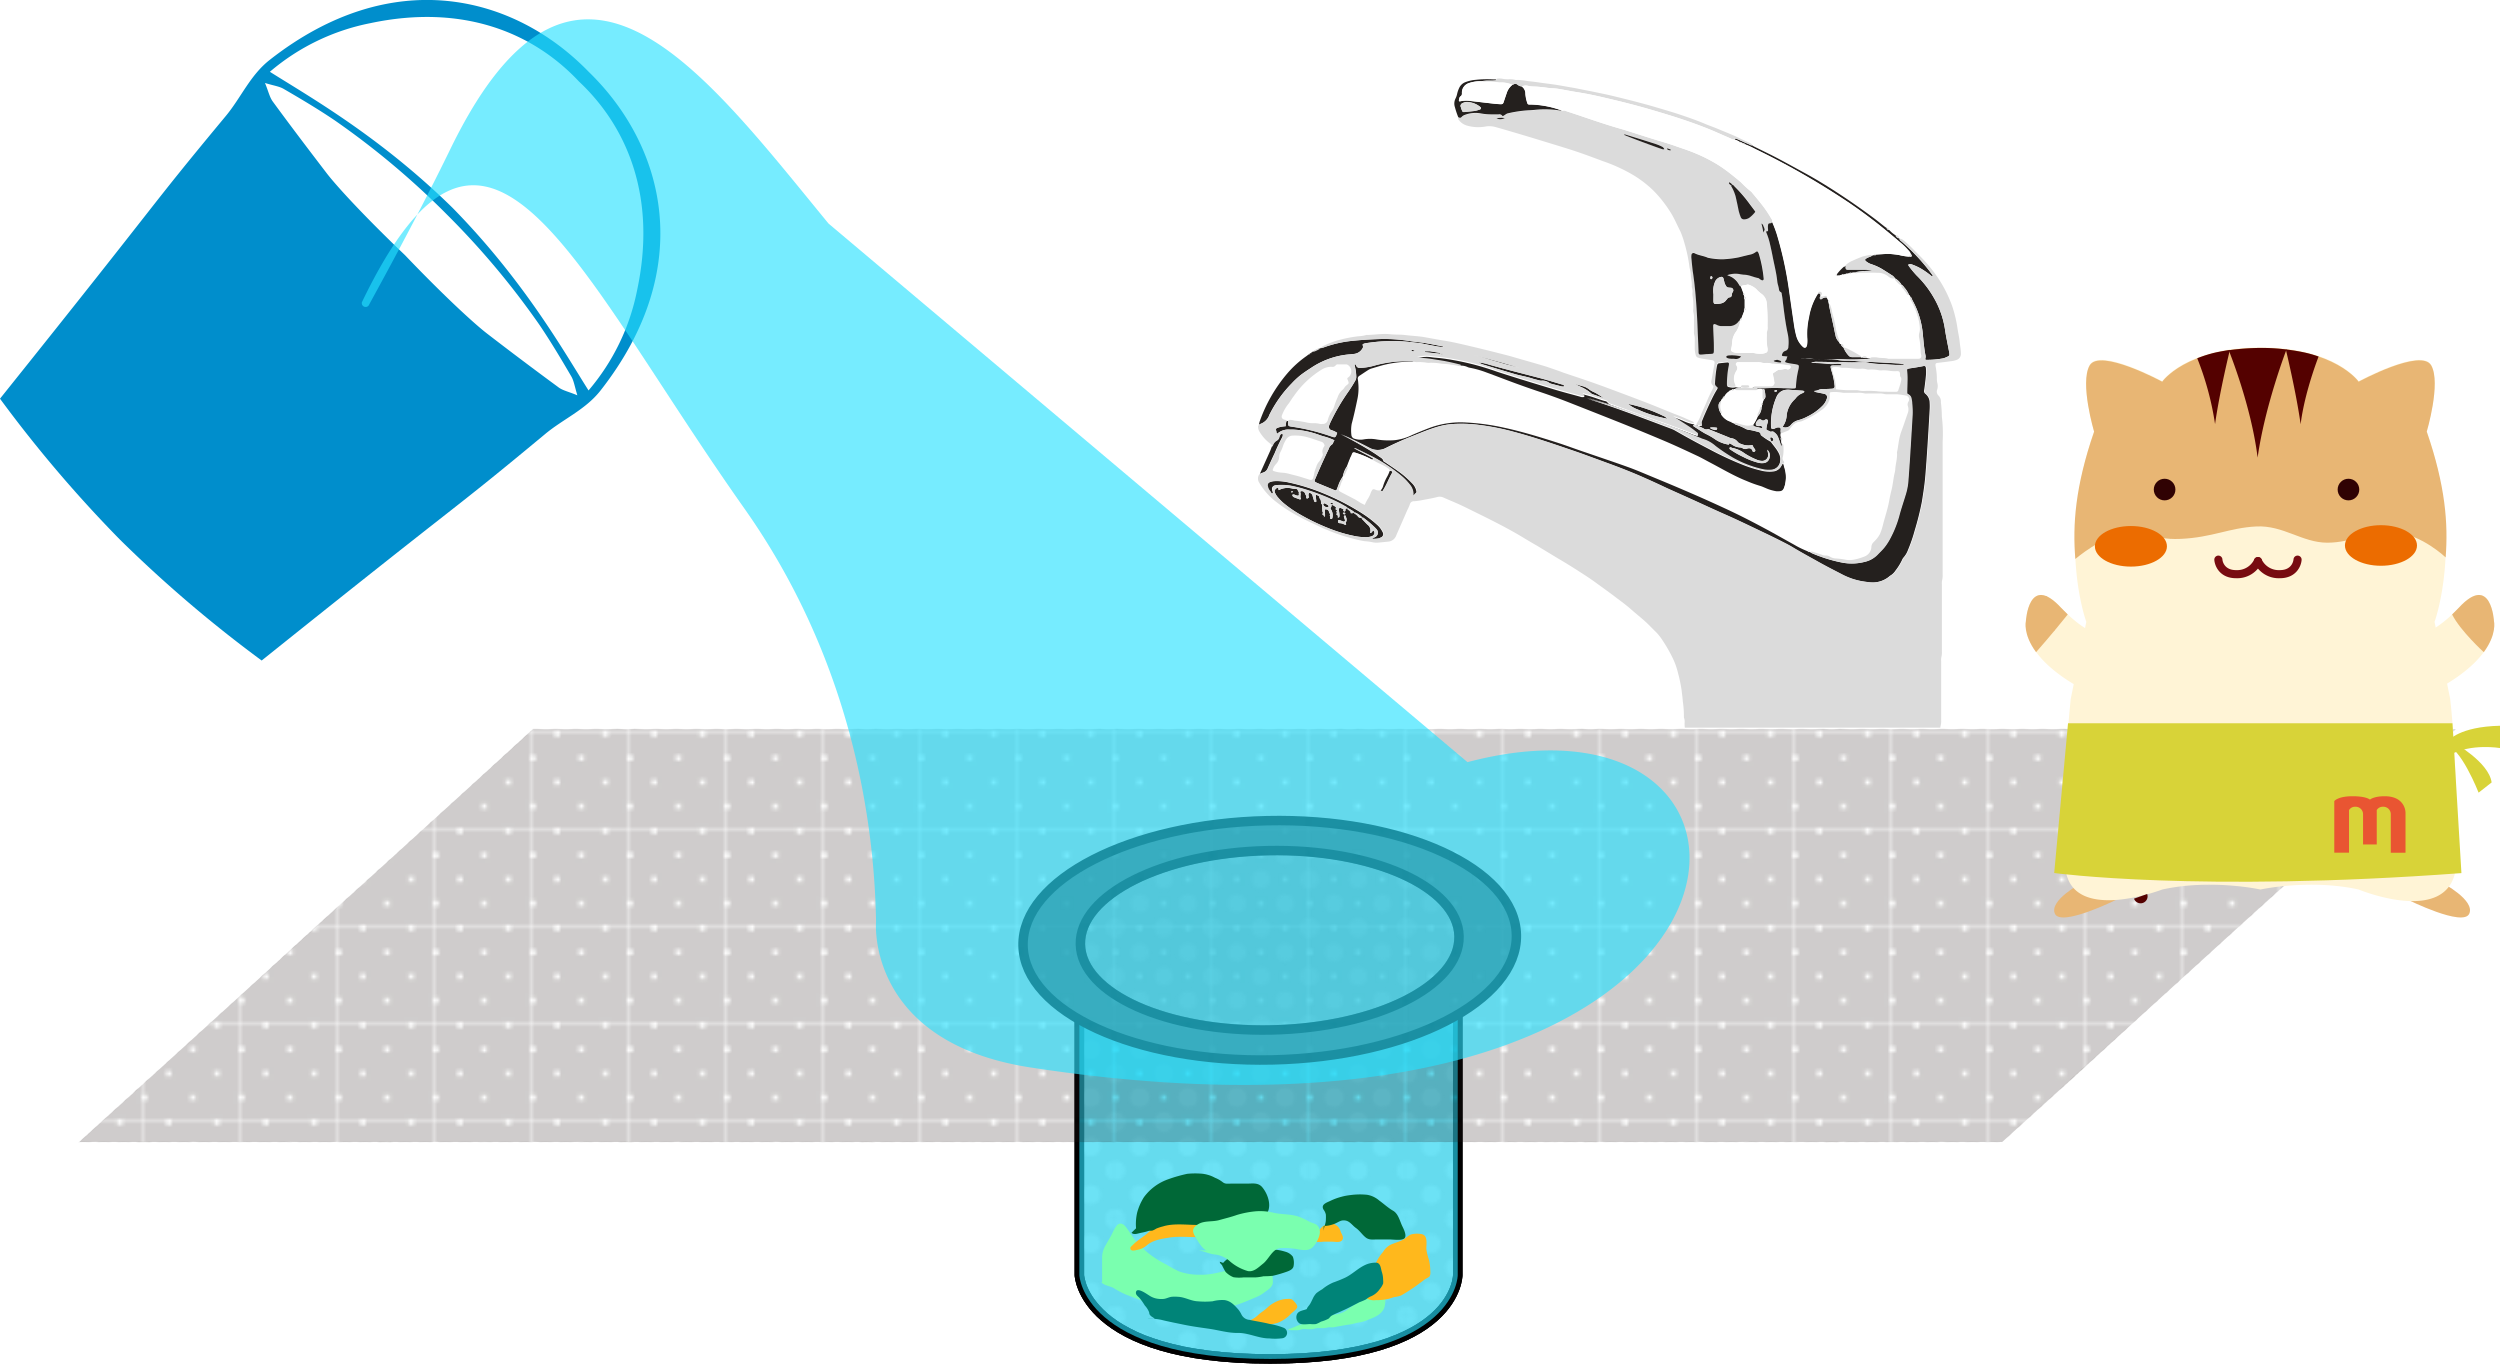 <svg xmlns="http://www.w3.org/2000/svg" xmlns:xlink="http://www.w3.org/1999/xlink" viewBox="0 0 746.64 407.26"><defs><style>.cls-1,.cls-12,.cls-4,.cls-5{fill:none;}.cls-2{fill:#e4e4e4;}.cls-3{fill:#231815;}.cls-4,.cls-5{stroke:#231815;stroke-width:0.3px;}.cls-4{stroke-linecap:square;stroke-linejoin:bevel;}.cls-6{isolation:isolate;}.cls-7{fill:#dbdbdb;}.cls-8{fill:#24201e;}.cls-9{fill:#fff;}.cls-10{fill:#b8b8b8;opacity:0.66;}.cls-10,.cls-11,.cls-12,.cls-15,.cls-16,.cls-17,.cls-18{stroke:#000;stroke-width:2.83px;}.cls-10,.cls-11,.cls-12,.cls-15,.cls-16,.cls-17,.cls-18,.cls-19{stroke-miterlimit:10;}.cls-11,.cls-15{fill:url(#_10_dpi_40_4);}.cls-13{fill:#26e2ff;opacity:0.63;}.cls-14{fill:#c1c1c1;}.cls-15{opacity:0.4;}.cls-16{fill:#646464;}.cls-17{fill:#f7fbfd;}.cls-18{fill:url(#円);}.cls-19{stroke-width:0.28px;opacity:0.22;fill:url(#_10_dpi_90_);stroke:url(#ダイヤ);}.cls-20{mix-blend-mode:multiply;}.cls-21{fill:#7affaf;}.cls-22{fill:#ffb81c;}.cls-23{fill:#008478;}.cls-24{fill:#006837;}.cls-25{fill:#008ecc;}.cls-26{fill:#e8b674;}.cls-27{fill:#fff4d6;}.cls-28{fill:#780b11;}.cls-29{fill:#ec6c00;}.cls-30{fill:#540100;}.cls-31{fill:#300203;}.cls-32{fill:#d8d338;}.cls-33{fill:#e95532;}</style><pattern id="_10_dpi_40_4" data-name="10 dpi 40% 4" width="28.8" height="28.8" patternTransform="translate(14.2 -12.8)" patternUnits="userSpaceOnUse" viewBox="0 0 28.8 28.8"><rect class="cls-1" width="28.8" height="28.8"/><circle class="cls-2" cx="28.8" cy="28.8" r="2.88"/><circle class="cls-2" cx="14.4" cy="28.8" r="2.88"/><circle class="cls-2" cx="28.8" cy="14.4" r="2.88"/><circle class="cls-2" cx="14.4" cy="14.4" r="2.88"/><circle class="cls-2" cx="7.2" cy="21.6" r="2.88"/><circle class="cls-2" cx="21.6" cy="21.6" r="2.88"/><circle class="cls-2" cx="7.2" cy="7.2" r="2.88"/><circle class="cls-2" cx="21.6" cy="7.2" r="2.88"/><circle class="cls-2" cy="28.8" r="2.88"/><circle class="cls-2" cy="14.4" r="2.88"/><circle class="cls-2" cx="28.8" r="2.88"/><circle class="cls-2" cx="14.4" r="2.88"/><circle class="cls-2" r="2.88"/></pattern><pattern id="円" data-name="円" width="46.77" height="54" patternTransform="translate(43 -20)" patternUnits="userSpaceOnUse" viewBox="0 0 46.77 54"><rect class="cls-1" width="46.77" height="54"/><circle class="cls-5" cx="39.77" cy="20.83" r="1.5" transform="translate(-5.09 22.68) rotate(-30)"/><circle class="cls-5" cx="38.52" cy="30.67" r="1.5" transform="translate(-7.31 48.68) rotate(-59.98)"/><circle class="cls-5" cx="30.27" cy="17.58" r="1.5" transform="translate(-0.09 35) rotate(-60)"/><circle class="cls-5" cx="22.72" cy="22.88" r="1.5" transform="translate(-8.39 14.41) rotate(-29.99)"/><circle class="cls-5" cx="25.52" cy="30.58" r="1.5" transform="translate(-13.72 37.38) rotate(-60)"/><circle class="cls-5" cx="32.43" cy="36" r="1.5"/><circle class="cls-5" cx="7.82" cy="22.92" r="1.5" transform="translate(-15.94 18.23) rotate(-60)"/><circle class="cls-5" cx="8.45" cy="32" r="1.5" transform="translate(-14.88 8.53) rotate(-30.04)"/><circle class="cls-5" cx="13.72" cy="17.17" r="1.5" transform="translate(-6.75 9.15) rotate(-29.99)"/><circle class="cls-5" cx="18" cy="35" r="1.5"/><circle class="cls-5" cx="39.72" cy="49.25" r="1.5" transform="translate(-19.31 26.46) rotate(-30)"/><circle class="cls-5" cx="24.02" cy="49.33" r="1.5" transform="translate(-21.45 18.62) rotate(-30)"/><circle class="cls-5" cx="31.18" cy="45" r="1.5"/><circle class="cls-5" cx="7.06" cy="49.62" r="1.5" transform="translate(-39.44 30.93) rotate(-60)"/><circle class="cls-5" cx="15.84" cy="43" r="1.5"/><circle class="cls-5" cx="38.97" cy="4.5" r="1.5" transform="translate(15.59 36) rotate(-60)"/><circle class="cls-5" cx="31.18" cy="9" r="1.5" transform="translate(-0.32 16.8) rotate(-30)"/><circle class="cls-5" cx="24.06" cy="3.88" r="1.5" transform="translate(8.67 22.78) rotate(-60)"/><circle class="cls-5" cx="7.79" cy="4.5" r="1.5" transform="translate(-1.21 4.5) rotate(-29.99)"/><circle class="cls-5" cx="16.09" cy="8" r="1.5" transform="translate(1.12 17.93) rotate(-60)"/><circle class="cls-5" cx="47.52" cy="17.5" r="1.5"/><circle class="cls-5" cx="47.5" cy="45" r="1.5"/><circle class="cls-5" cx="24.52" cy="40.08" r="1.5" transform="translate(-22.45 41.27) rotate(-60)"/><circle class="cls-5" cx="16.02" cy="27.08" r="1.5" transform="translate(-15.44 27.41) rotate(-60)"/><circle class="cls-5" cx="32.25" cy="25.2" r="1.5" transform="translate(-5.7 40.53) rotate(-60)"/><circle class="cls-5" cx="23.27" cy="13.58" r="1.5" transform="translate(-0.12 26.93) rotate(-60)"/><circle class="cls-5" cx="6.77" cy="13.08" r="1.5" transform="translate(-7.94 12.4) rotate(-60)"/><circle class="cls-5" cx="38.83" cy="13" r="1.5" transform="translate(8.16 40.13) rotate(-60.01)"/><circle class="cls-5" cx="7.02" cy="40.08" r="1.5" transform="translate(-31.2 26.11) rotate(-60)"/><circle class="cls-5" cx="15.52" cy="52.83" r="1.5" transform="translate(-37.99 39.85) rotate(-60)"/><circle class="cls-5" cx="33.27" cy="53.33" r="1.5" transform="translate(-29.55 55.47) rotate(-60)"/><circle class="cls-5" cx="39.5" cy="41.25" r="1.5"/><circle class="cls-5" cx="46.77" cy="54.75" r="1.5"/><circle class="cls-5" cx="46.5" cy="26.95" r="1.5" transform="translate(-0.08 53.76) rotate(-60.01)"/><circle class="cls-5" cx="47.48" cy="8" r="1.5"/><circle class="cls-5" cx="45.48" cy="36.25" r="1.5"/><circle class="cls-5" cx="0.75" cy="17.5" r="1.5"/><circle class="cls-5" cx="0.73" cy="45" r="1.5"/><circle class="cls-5" cy="54.75" r="1.5"/><circle class="cls-5" cx="-0.27" cy="26.95" r="1.5" transform="translate(-23.48 13.25) rotate(-60.01)"/><circle class="cls-5" cx="0.72" cy="8" r="1.5"/><circle class="cls-5" cx="-1.28" cy="36.25" r="1.5"/><circle class="cls-5" cx="15.52" cy="-1.18" r="1.5" transform="translate(8.77 12.85) rotate(-60)"/><circle class="cls-5" cx="33.27" cy="-0.68" r="1.5" transform="translate(17.22 28.47) rotate(-60)"/><circle class="cls-5" cx="46.77" cy="0.75" r="1.5"/><circle class="cls-5" cy="0.75" r="1.5"/></pattern><pattern id="_10_dpi_90_" data-name="10 dpi 90%" width="28.8" height="28.8" patternTransform="translate(14.2 -12.8)" patternUnits="userSpaceOnUse" viewBox="0 0 28.8 28.8"><rect class="cls-1" width="28.8" height="28.8"/><circle class="cls-3" cx="28.8" cy="28.8" r="6.48"/><circle class="cls-3" cx="14.4" cy="28.8" r="6.48"/><circle class="cls-3" cx="28.8" cy="14.4" r="6.48"/><circle class="cls-3" cx="14.4" cy="14.4" r="6.48"/><circle class="cls-3" cx="7.2" cy="21.6" r="6.48"/><circle class="cls-3" cx="21.6" cy="21.6" r="6.48"/><circle class="cls-3" cx="7.2" cy="7.2" r="6.48"/><circle class="cls-3" cx="21.6" cy="7.2" r="6.48"/><circle class="cls-3" cy="28.8" r="6.48"/><circle class="cls-3" cy="14.4" r="6.48"/><circle class="cls-3" cx="28.8" r="6.48"/><circle class="cls-3" cx="14.4" r="6.48"/><circle class="cls-3" r="6.48"/></pattern><pattern id="ダイヤ" data-name="ダイヤ" width="72" height="72" patternTransform="translate(43 -56)" patternUnits="userSpaceOnUse" viewBox="0 0 72 72"><rect class="cls-1" width="72" height="72"/><line class="cls-4" x1="72" y1="72" x2="144" y2="144"/><line class="cls-4" x1="144" y1="72" x2="72" y2="144"/><line class="cls-4" x1="138" y1="72" x2="69" y2="141"/><line class="cls-4" x1="132" y1="72" x2="68.99" y2="135.01"/><line class="cls-4" x1="126" y1="72" x2="68.99" y2="129.01"/><line class="cls-4" x1="120" y1="72" x2="68.99" y2="123.01"/><line class="cls-4" x1="114" y1="72" x2="68.98" y2="117.02"/><line class="cls-4" x1="108" y1="72" x2="68.98" y2="111.02"/><line class="cls-4" x1="102" y1="72" x2="68.98" y2="105.03"/><line class="cls-4" x1="96" y1="72" x2="68.97" y2="99.03"/><line class="cls-4" x1="90" y1="72" x2="68.97" y2="93.03"/><line class="cls-4" x1="84" y1="72" x2="68.96" y2="87.04"/><line class="cls-4" x1="78" y1="72" x2="68.96" y2="81.04"/><line class="cls-4" x1="72" y1="72" x2="68.96" y2="75.04"/><line class="cls-4" y1="72" x2="72" y2="144"/><line class="cls-4" x1="6" y1="72" x2="75" y2="141"/><line class="cls-4" x1="12" y1="72" x2="75" y2="135.01"/><line class="cls-4" x1="18" y1="72" x2="75.01" y2="129.01"/><line class="cls-4" x1="24" y1="72" x2="75.01" y2="123.01"/><line class="cls-4" x1="30" y1="72" x2="75.02" y2="117.02"/><line class="cls-4" x1="36" y1="72" x2="75.02" y2="111.02"/><line class="cls-4" x1="42" y1="72" x2="75.02" y2="105.03"/><line class="cls-4" x1="48" y1="72" x2="75.03" y2="99.03"/><line class="cls-4" x1="54" y1="72" x2="75.03" y2="93.03"/><line class="cls-4" x1="60" y1="72" x2="75.03" y2="87.04"/><line class="cls-4" x1="66" y1="72" x2="75.04" y2="81.04"/><line class="cls-4" x1="72" y1="72" x2="75.04" y2="75.04"/><line class="cls-4" x1="72" y1="72" y2="144"/><line class="cls-4" x1="66" y1="72" x2="-3" y2="141"/><line class="cls-4" x1="60" y1="72" x2="-3.01" y2="135.01"/><line class="cls-4" x1="54" y1="72" x2="-3.01" y2="129.01"/><line class="cls-4" x1="48" y1="72" x2="-3.01" y2="123.01"/><line class="cls-4" x1="42" y1="72" x2="-3.02" y2="117.02"/><line class="cls-4" x1="36" y1="72" x2="-3.02" y2="111.02"/><line class="cls-4" x1="30" y1="72" x2="-3.02" y2="105.03"/><line class="cls-4" x1="24" y1="72" x2="-3.03" y2="99.03"/><line class="cls-4" x1="18" y1="72" x2="-3.03" y2="93.03"/><line class="cls-4" x1="12" y1="72" x2="-3.04" y2="87.04"/><line class="cls-4" x1="6" y1="72" x2="-3.04" y2="81.04"/><line class="cls-4" y1="72" x2="-3.04" y2="75.04"/><line class="cls-4" x1="-72" y1="72" y2="144"/><line class="cls-4" x1="-66" y1="72" x2="3" y2="141"/><line class="cls-4" x1="-60" y1="72" x2="3" y2="135.01"/><line class="cls-4" x1="-54" y1="72" x2="3.01" y2="129.01"/><line class="cls-4" x1="-48" y1="72" x2="3.01" y2="123.01"/><line class="cls-4" x1="-42" y1="72" x2="3.02" y2="117.02"/><line class="cls-4" x1="-36" y1="72" x2="3.02" y2="111.02"/><line class="cls-4" x1="-30" y1="72" x2="3.02" y2="105.03"/><line class="cls-4" x1="-24" y1="72" x2="3.03" y2="99.03"/><line class="cls-4" x1="-18" y1="72" x2="3.03" y2="93.03"/><line class="cls-4" x1="-12" y1="72" x2="3.03" y2="87.04"/><line class="cls-4" x1="-6" y1="72" x2="3.04" y2="81.04"/><line class="cls-4" y1="72" x2="3.04" y2="75.04"/><line class="cls-4" y1="72" x2="-72" y2="144"/><line class="cls-4" x1="72" x2="144" y2="72"/><line class="cls-4" x1="69" y1="3" x2="138" y2="72"/><line class="cls-4" x1="68.99" y1="9" x2="132" y2="72"/><line class="cls-4" x1="68.99" y1="14.99" x2="126" y2="72"/><line class="cls-4" x1="68.99" y1="20.99" x2="120" y2="72"/><line class="cls-4" x1="68.98" y1="26.98" x2="114" y2="72"/><line class="cls-4" x1="68.98" y1="32.98" x2="108" y2="72"/><line class="cls-4" x1="68.98" y1="38.98" x2="102" y2="72"/><line class="cls-4" x1="68.97" y1="44.97" x2="96" y2="72"/><line class="cls-4" x1="68.97" y1="50.97" x2="90" y2="72"/><line class="cls-4" x1="68.96" y1="56.96" x2="84" y2="72"/><line class="cls-4" x1="68.96" y1="62.96" x2="78" y2="72"/><line class="cls-4" x1="68.96" y1="68.96" x2="72" y2="72"/><line class="cls-4" x1="144" x2="72" y2="72"/><line class="cls-4" x1="138" x2="69" y2="69"/><line class="cls-4" x1="132" x2="68.99" y2="63.01"/><line class="cls-4" x1="126" x2="68.99" y2="57.01"/><line class="cls-4" x1="120" x2="68.99" y2="51.01"/><line class="cls-4" x1="114" x2="68.98" y2="45.02"/><line class="cls-4" x1="108" x2="68.98" y2="39.02"/><line class="cls-4" x1="102" x2="68.98" y2="33.03"/><line class="cls-4" x1="96" x2="68.97" y2="27.03"/><line class="cls-4" x1="90" x2="68.97" y2="21.03"/><line class="cls-4" x1="84" x2="68.96" y2="15.04"/><line class="cls-4" x1="78" x2="68.96" y2="9.04"/><line class="cls-4" x1="72" x2="68.96" y2="3.04"/><line class="cls-4" x2="72" y2="72"/><line class="cls-4" x1="-3" y1="3" x2="66" y2="72"/><line class="cls-4" x1="-3.01" y1="9" x2="60" y2="72"/><line class="cls-4" x1="-3.01" y1="14.99" x2="54" y2="72"/><line class="cls-4" x1="-3.01" y1="20.99" x2="48" y2="72"/><line class="cls-4" x1="-3.02" y1="26.98" x2="42" y2="72"/><line class="cls-4" x1="-3.02" y1="32.98" x2="36" y2="72"/><line class="cls-4" x1="-3.02" y1="38.98" x2="30" y2="72"/><line class="cls-4" x1="-3.03" y1="44.97" x2="24" y2="72"/><line class="cls-4" x1="-3.03" y1="50.97" x2="18" y2="72"/><line class="cls-4" x1="-3.04" y1="56.96" x2="12" y2="72"/><line class="cls-4" x1="-3.04" y1="62.96" x2="6" y2="72"/><line class="cls-4" x1="-3.04" y1="68.96" y2="72"/><line class="cls-4" x1="6" x2="75" y2="69"/><line class="cls-4" x1="12" x2="75" y2="63.01"/><line class="cls-4" x1="18" x2="75.01" y2="57.01"/><line class="cls-4" x1="24" x2="75.01" y2="51.01"/><line class="cls-4" x1="30" x2="75.02" y2="45.02"/><line class="cls-4" x1="36" x2="75.02" y2="39.02"/><line class="cls-4" x1="42" x2="75.02" y2="33.03"/><line class="cls-4" x1="48" x2="75.03" y2="27.03"/><line class="cls-4" x1="54" x2="75.03" y2="21.03"/><line class="cls-4" x1="60" x2="75.03" y2="15.04"/><line class="cls-4" x1="66" x2="75.04" y2="9.04"/><line class="cls-4" x1="72" x2="75.04" y2="3.04"/><line class="cls-4" x1="72" y2="72"/><line class="cls-4" x1="66" x2="-3" y2="69"/><line class="cls-4" x1="60" x2="-3.01" y2="63.01"/><line class="cls-4" x1="54" x2="-3.01" y2="57.01"/><line class="cls-4" x1="48" x2="-3.01" y2="51.01"/><line class="cls-4" x1="42" x2="-3.02" y2="45.02"/><line class="cls-4" x1="36" x2="-3.02" y2="39.02"/><line class="cls-4" x1="30" x2="-3.02" y2="33.03"/><line class="cls-4" x1="24" x2="-3.03" y2="27.03"/><line class="cls-4" x1="18" x2="-3.03" y2="21.03"/><line class="cls-4" x1="12" x2="-3.04" y2="15.04"/><line class="cls-4" x1="6" x2="-3.04" y2="9.04"/><line class="cls-4" x2="-3.04" y2="3.04"/><line class="cls-4" x1="75" y1="3" x2="6" y2="72"/><line class="cls-4" x1="75" y1="9" x2="12" y2="72"/><line class="cls-4" x1="75.01" y1="14.99" x2="18" y2="72"/><line class="cls-4" x1="75.01" y1="20.99" x2="24" y2="72"/><line class="cls-4" x1="75.02" y1="26.98" x2="30" y2="72"/><line class="cls-4" x1="75.02" y1="32.98" x2="36" y2="72"/><line class="cls-4" x1="75.02" y1="38.98" x2="42" y2="72"/><line class="cls-4" x1="75.03" y1="44.97" x2="48" y2="72"/><line class="cls-4" x1="75.03" y1="50.97" x2="54" y2="72"/><line class="cls-4" x1="75.03" y1="56.96" x2="60" y2="72"/><line class="cls-4" x1="75.04" y1="62.96" x2="66" y2="72"/><line class="cls-4" x1="75.04" y1="68.96" x2="72" y2="72"/><line class="cls-4" x1="-72" y2="72"/><line class="cls-4" x1="-66" x2="3" y2="69"/><line class="cls-4" x1="-60" x2="3" y2="63.01"/><line class="cls-4" x1="-54" x2="3.01" y2="57.01"/><line class="cls-4" x1="-48" x2="3.01" y2="51.01"/><line class="cls-4" x1="-42" x2="3.02" y2="45.02"/><line class="cls-4" x1="-36" x2="3.02" y2="39.02"/><line class="cls-4" x1="-30" x2="3.02" y2="33.03"/><line class="cls-4" x1="-24" x2="3.03" y2="27.03"/><line class="cls-4" x1="-18" x2="3.03" y2="21.03"/><line class="cls-4" x1="-12" x2="3.03" y2="15.04"/><line class="cls-4" x1="-6" x2="3.04" y2="9.04"/><line class="cls-4" x2="3.04" y2="3.04"/><line class="cls-4" x2="-72" y2="72"/><line class="cls-4" x1="3" y1="3" x2="-66" y2="72"/><line class="cls-4" x1="3" y1="9" x2="-60" y2="72"/><line class="cls-4" x1="3.01" y1="14.99" x2="-54" y2="72"/><line class="cls-4" x1="3.01" y1="20.99" x2="-48" y2="72"/><line class="cls-4" x1="3.02" y1="26.98" x2="-42" y2="72"/><line class="cls-4" x1="3.02" y1="32.98" x2="-36" y2="72"/><line class="cls-4" x1="3.02" y1="38.98" x2="-30" y2="72"/><line class="cls-4" x1="3.03" y1="44.97" x2="-24" y2="72"/><line class="cls-4" x1="3.03" y1="50.97" x2="-18" y2="72"/><line class="cls-4" x1="3.03" y1="56.96" x2="-12" y2="72"/><line class="cls-4" x1="3.04" y1="62.96" x2="-6" y2="72"/><line class="cls-4" x1="3.04" y1="68.96" y2="72"/><line class="cls-4" x1="72" y1="-72" x2="144"/><line class="cls-4" x1="69" y1="-69" x2="138"/><line class="cls-4" x1="68.99" y1="-63" x2="132"/><line class="cls-4" x1="68.99" y1="-57.01" x2="126"/><line class="cls-4" x1="68.99" y1="-51.01" x2="120"/><line class="cls-4" x1="68.98" y1="-45.02" x2="114"/><line class="cls-4" x1="68.98" y1="-39.02" x2="108"/><line class="cls-4" x1="68.98" y1="-33.02" x2="102"/><line class="cls-4" x1="68.97" y1="-27.03" x2="96"/><line class="cls-4" x1="68.97" y1="-21.03" x2="90"/><line class="cls-4" x1="68.96" y1="-15.04" x2="84"/><line class="cls-4" x1="68.96" y1="-9.04" x2="78"/><line class="cls-4" x1="68.96" y1="-3.04" x2="72"/><line class="cls-4" x1="144" y1="-72" x2="72"/><line class="cls-4" y1="-72" x2="72"/><line class="cls-4" x1="-3" y1="-69" x2="66"/><line class="cls-4" x1="-3.01" y1="-63" x2="60"/><line class="cls-4" x1="-3.01" y1="-57.01" x2="54"/><line class="cls-4" x1="-3.01" y1="-51.01" x2="48"/><line class="cls-4" x1="-3.02" y1="-45.02" x2="42"/><line class="cls-4" x1="-3.02" y1="-39.02" x2="36"/><line class="cls-4" x1="-3.02" y1="-33.02" x2="30"/><line class="cls-4" x1="-3.03" y1="-27.03" x2="24"/><line class="cls-4" x1="-3.03" y1="-21.03" x2="18"/><line class="cls-4" x1="-3.04" y1="-15.04" x2="12"/><line class="cls-4" x1="-3.04" y1="-9.04" x2="6"/><line class="cls-4" x1="-3.04" y1="-3.04"/><line class="cls-4" x1="72" y1="-72"/><line class="cls-4" x1="75" y1="-69" x2="6"/><line class="cls-4" x1="75" y1="-63" x2="12"/><line class="cls-4" x1="75.01" y1="-57.01" x2="18"/><line class="cls-4" x1="75.01" y1="-51.01" x2="24"/><line class="cls-4" x1="75.02" y1="-45.02" x2="30"/><line class="cls-4" x1="75.02" y1="-39.02" x2="36"/><line class="cls-4" x1="75.02" y1="-33.02" x2="42"/><line class="cls-4" x1="75.03" y1="-27.03" x2="48"/><line class="cls-4" x1="75.03" y1="-21.03" x2="54"/><line class="cls-4" x1="75.03" y1="-15.04" x2="60"/><line class="cls-4" x1="75.04" y1="-9.04" x2="66"/><line class="cls-4" x1="75.04" y1="-3.04" x2="72"/><line class="cls-4" x1="-72" y1="-72"/><line class="cls-4" y1="-72" x2="-72"/><line class="cls-4" x1="3" y1="-69" x2="-66"/><line class="cls-4" x1="3" y1="-63" x2="-60"/><line class="cls-4" x1="3.01" y1="-57.01" x2="-54"/><line class="cls-4" x1="3.01" y1="-51.01" x2="-48"/><line class="cls-4" x1="3.02" y1="-45.02" x2="-42"/><line class="cls-4" x1="3.02" y1="-39.02" x2="-36"/><line class="cls-4" x1="3.02" y1="-33.02" x2="-30"/><line class="cls-4" x1="3.03" y1="-27.03" x2="-24"/><line class="cls-4" x1="3.03" y1="-21.03" x2="-18"/><line class="cls-4" x1="3.03" y1="-15.04" x2="-12"/><line class="cls-4" x1="3.04" y1="-9.04" x2="-6"/><line class="cls-4" x1="3.04" y1="-3.04"/></pattern></defs><title>ppu2</title><g class="cls-6"><g id="レイヤー_2" data-name="レイヤー 2"><g id="レイヤー_1-2" data-name="レイヤー 1"><path class="cls-7" d="M506.59,126.73a15.65,15.65,0,0,0,1.43-2.85c.56-1.41,1.24-2.77,1.81-4.18s1.14-2.46,1.73-3.68c.15-.32.28-.62,0-.89a1.51,1.51,0,0,1-.4-1.59c.29-1.65.59-3.3.89-4.95.1-.57-.1-.87-.66-1-1.09-.18-2.18-.34-3.27-.52a6.2,6.2,0,0,1-.95-.26,1,1,0,0,1-.73-.77,7.29,7.29,0,0,1-.29-1.82c0-.82,0-1.65,0-2.47a5.84,5.84,0,0,0-.18-1.83,3.27,3.27,0,0,1-.06-1c0-1.15,0-2.3,0-3.46a7.21,7.21,0,0,0-.2-2.32,2.64,2.64,0,0,1,0-.74,19.16,19.16,0,0,0-.23-4.17,3.83,3.83,0,0,1,0-.86,3.81,3.81,0,0,0-.17-1.46.78.78,0,0,1-.06-.36c.12-1.24-.28-2.44-.28-3.68A12.12,12.12,0,0,0,504.6,80a45.63,45.63,0,0,0-1.51-7.33,29,29,0,0,0-1-3c-.09-.19-.15-.38-.24-.57-1-1.94-1.84-4-3-5.8a38.65,38.65,0,0,0-2.89-4c-.69-.82-1.4-1.61-2.15-2.37a33.08,33.08,0,0,0-6.14-4.71,48.77,48.77,0,0,0-8.95-4.09c-3.3-1.24-6.61-2.48-10-3.55s-6.5-2-9.75-3q-3.71-1.13-7.42-2.22c-1.69-.5-3.39-1-5.08-1.46a6.71,6.71,0,0,0-3-.08,12.09,12.09,0,0,1-5.47-.35,4.63,4.63,0,0,1-2.29-1.6.67.67,0,0,1-.13-.79c.34.14.65.32,1-.06a2.2,2.2,0,0,1,.91-.62,9.06,9.06,0,0,1,4.48-.52,18.14,18.14,0,0,0,3.79.35c.62,0,1.23,0,1.85,0a1.1,1.1,0,0,1,1.2.53c.64-.18,1-.73,1.63-.85a37,37,0,0,1,6.08-.9c.62,0,1.23-.06,1.84-.12a28.91,28.91,0,0,1,8,.25,1.49,1.49,0,0,0,.47-.07c.48-.17.89.1,1.31.24,5.35,1.73,10.63,3.67,16,5.19,1.85.52,3.68,1.15,5.52,1.73l3.64,1.15c2.47.77,5,1.46,7.39,2.33,2,.7,4,1.33,5.89,2.16a46.74,46.74,0,0,1,6.77,3.49,45.21,45.21,0,0,1,4,2.9c.92.74,1.86,1.48,2.75,2.26a28.58,28.58,0,0,0,3,2.75.82.82,0,0,1,.17.18c1.06,1.3,2.14,2.59,3.18,3.9a36,36,0,0,1,2.67,4,1,1,0,0,1,.22.92.68.68,0,0,1-.67.43c-.47,0-.59.18-.61.59s0,.82,0,1.23.1.63-.43.59c-.21,0-.12.25-.06.39a20.32,20.32,0,0,1,1,3.06c.3,1.36.61,2.73.88,4.1.49,2.54,1.15,5.05,1.4,7.64a6.21,6.21,0,0,0,.2.84c.09.4.22.79.27,1.2s.12.71.52.9c.25.12.28.39.32.64.08.49.17,1,.23,1.46.43,3.55.85,7.11,1.61,10.61a11.91,11.91,0,0,1,.14,3.56,1.25,1.25,0,0,1-.91,1.3,1.4,1.4,0,0,0-.92.92c-.18.46-.11.6.35.65l1.21.12c-.29.46-.2,1-.62,1.27-.16.11,0,.44.15.5a11.54,11.54,0,0,0,1.19.28c.53.09,1.06.14,1.58.24,1.2.23,1.21.27,1,1.45a26.84,26.84,0,0,0-.77,5.36.4.4,0,0,1-.37.42,7.56,7.56,0,0,1-1.1.08c-.78,0-1.56-.07-2.34-.08a42.41,42.41,0,0,0-5.06,0,21.44,21.44,0,0,1-3.45,0,.49.49,0,0,1-.41-.23.48.48,0,0,1,.42-.39c.33,0,.66,0,1,0,1.24,0,2.47,0,3.71,0A1,1,0,0,0,529.8,114a17,17,0,0,0-.38-2.05.47.47,0,0,1,.26-.61c.35-.21.69-.45,1-.65a1.33,1.33,0,0,1,.68-.27c.81.1,1.59-.45,2.42-.09.24.1.47-.08.68-.21a.54.54,0,0,0,.23-.64c-.06-.24-.25-.3-.47-.32a45.64,45.64,0,0,0-4.76-.51,1,1,0,0,1-.37,0,5.4,5.4,0,0,0-2-.21,2.86,2.86,0,0,1-.86-.07,4.66,4.66,0,0,0-1.59-.17h-4.82a6.47,6.47,0,0,0-.86,0,.56.56,0,0,0-.44.9,1.35,1.35,0,0,1,0,1.7,3.32,3.32,0,0,0-.17.33,4.05,4.05,0,0,0-.09,3.79,1.45,1.45,0,0,1,.07.48,3.56,3.56,0,0,1-1.93,0c-.6-.08-.77-.3-.74-.92a28.52,28.52,0,0,1,.44-5c.07-.32.12-.65.16-1a.4.4,0,0,0-.44-.47c-.86.07-1.72.17-2.57.27a.54.54,0,0,0-.45.37,5.49,5.49,0,0,0-.18.72,37,37,0,0,0-.52,4.78,1.07,1.07,0,0,0,.4,1c.5.46.47.51.15,1-.21.35-.43.7-.62,1.06-1.19,2.17-2.16,4.44-3.16,6.69-.22.49-.39,1-.61,1.48s0,1-.08,1.55L507,127A.36.36,0,0,1,506.59,126.73Zm10.7-71.55a1.33,1.33,0,0,0-.67-.67c-.09-.06-.24-.12-.3,0a.25.25,0,0,0,0,.21,1.91,1.91,0,0,0,.7.65,12.56,12.56,0,0,1,1.4,3.27c.28,1.29.58,2.57.82,3.86a13.84,13.84,0,0,0,.69,2.24,1,1,0,0,0,1,.64,2.8,2.8,0,0,0,1.62-.52,9,9,0,0,0,1.58-1.55c.14-.14.06-.3,0-.44-.5-.65-1-1.3-1.5-2a41.39,41.39,0,0,0-4.51-5.22C517.85,55.52,517.66,55.23,517.3,55.18Zm2.33,40.54a1,1,0,0,1,.05.36,8.6,8.6,0,0,1-1.1,2.85,5.93,5.93,0,0,0-1.25,3,11.23,11.23,0,0,1-.32,2.3c-.14.49.1.74.58.93a3.77,3.77,0,0,0,1.44.25c1.31,0,2.63,0,3.94,0a3.09,3.09,0,0,1,1,.07,7.48,7.48,0,0,0,2.07.18,3.59,3.59,0,0,0,1.31-.29.72.72,0,0,0,.51-.75,1.68,1.68,0,0,0,0-.49,16.58,16.58,0,0,1-.22-4.16,1.87,1.87,0,0,1,0-.73,4.54,4.54,0,0,0,.19-1.82,58.27,58.27,0,0,0-.21-6.87,3.87,3.87,0,0,0-1.48-2.71,9.3,9.3,0,0,1-1.64-1.47A6.08,6.08,0,0,0,522.08,85a.34.34,0,0,0-.24,0c-.61.22-1.32.12-1.88.51-.39-.13-.48-.53-.69-.81a5.57,5.57,0,0,0-3.23-2.5s0-.07-.06-.1a7.26,7.26,0,0,1,3.58-.31,12.78,12.78,0,0,0,1.34.2c1.51,0,2.84.79,4.29,1,.18,0,.33.23.5.34a3.37,3.37,0,0,0,.54.29.4.4,0,0,0,.57-.42,37.8,37.8,0,0,0-1.43-7.37,3.78,3.78,0,0,0-.19-.46c-.17-.36-.35-.43-.67-.22a4.38,4.38,0,0,1-1.41.74c-1.24.28-2.48.59-3.71.9a31,31,0,0,1-4.89.59,20.72,20.72,0,0,1-4.28-.44.88.88,0,0,1-.23-.08c-1.25-.53-2.63-.65-3.85-1.29a.63.63,0,0,0-.92.52,4.15,4.15,0,0,0,0,1.1c.15,1.47.28,2.95.49,4.41.56,3.79.86,7.6,1.1,11.42.16,2.59.24,5.18.36,7.77.06,1.31.11,2.63.16,3.94,0,.12,0,.25,0,.37.06.53.26.75.79.74s1.31-.11,2-.16c1.94-.14,1.78.2,1.8-2,0-1.93-.12-3.86-.18-5.8a7.23,7.23,0,0,1,0-.86.39.39,0,0,1,.46-.29,4.79,4.79,0,0,1,.68.28,2.87,2.87,0,0,0,1.31.32c.78,0,1.56,0,2.35,0A3.37,3.37,0,0,0,519,96.3C519.21,96.09,519.33,95.81,519.63,95.72ZM485,40.26c.73.39,9.67,3.7,11.42,4.24a.9.9,0,0,0,.63,0,1.44,1.44,0,0,0-.73-.76,13.52,13.52,0,0,0-1.7-.72c-3-.95-6-1.87-8.95-2.8C485.45,40.18,485.21,40.06,485,40.26Zm35,66.19a11.48,11.48,0,0,0-3.85-.28,1,1,0,0,0-.45.17.26.26,0,0,0-.14.31.37.37,0,0,0,.12.2,2.39,2.39,0,0,0,1.06.29c.45,0,.91,0,1.35.06A1.92,1.92,0,0,0,520,106.45Zm6.61-37c.13-.46.43-.7.37-1a4.47,4.47,0,0,0-.34-.91c-.11-.26-.15-.58-.62-.78A20.91,20.91,0,0,1,526.64,69.48Zm4.19,38a2,2,0,0,0-.36,0c-.26.09-.59,0-.78.28s.29.29.8.34.73.11,1.09.14c.16,0,.36,0,.36-.21a.36.36,0,0,0-.19-.27C531.43,107.64,531.07,107.54,530.83,107.46Zm-83.9-72.11a2.78,2.78,0,0,0,2.48-.09A7,7,0,0,0,446.93,35.35ZM499,44.88l.05-.17a2.31,2.31,0,0,0-.4-.22c-.25-.08-.47-.35-.77-.17s.14.36.66.51A2.46,2.46,0,0,0,499,44.88Z"/><path class="cls-8" d="M523.62,115.72a.49.49,0,0,0,.41.23,21.44,21.44,0,0,0,3.45,0,42.41,42.41,0,0,1,5.06,0c.78,0,1.56.07,2.34.08A7.56,7.56,0,0,0,536,116a.4.4,0,0,0,.37-.42,26.84,26.84,0,0,1,.77-5.36c.21-1.18.19-1.22-1-1.45-.52-.1-1.06-.14-1.58-.24a11.54,11.54,0,0,1-1.19-.28c-.2-.06-.31-.39-.15-.5.42-.3.33-.82.62-1.27l-1.21-.12c-.46,0-.53-.19-.35-.65a1.4,1.4,0,0,1,.92-.92,1.25,1.25,0,0,0,.91-1.3,11.91,11.91,0,0,0-.14-3.56c-.77-3.5-1.18-7.06-1.61-10.61-.06-.49-.14-1-.23-1.46,0-.24-.07-.52-.32-.64-.4-.19-.47-.52-.52-.9s-.18-.8-.27-1.2a6.21,6.21,0,0,1-.2-.84c-.24-2.59-.91-5.1-1.4-7.64-.26-1.37-.57-2.74-.88-4.1a20.32,20.32,0,0,0-1-3.06c-.06-.14-.15-.41.06-.39.53,0,.45-.27.43-.59s-.06-.82,0-1.23.13-.55.61-.59a.68.68,0,0,0,.67-.43,36.27,36.27,0,0,1,1.37,3.56,110.21,110.21,0,0,1,3.68,16.73q.72,5.07,1.46,10.14a29.76,29.76,0,0,0,.75,3.75,6.83,6.83,0,0,0,1.91,3.12c.51.49,1,.36,1.18-.33a3.72,3.72,0,0,0,.13-.85,10.84,10.84,0,0,0,0-1.23,21.79,21.79,0,0,1,.51-6.37,18.57,18.57,0,0,1,2.69-7.09c.54-.06.54-.06.78.49l-.08.48a.45.45,0,0,0-.09.08.47.47,0,0,0,0,.56c.15.19.37.12.53,0a1.76,1.76,0,0,1,1.57-.38l.32.73a.64.64,0,0,0,.17.76l.1.48a1,1,0,0,0,0,.59q.74,3.34,1.47,6.69c.14.64.24,1.28.41,1.91a3.56,3.56,0,0,0,1.19,2.19.65.65,0,0,0,.44.53,1.47,1.47,0,0,0,.77,1h0a7.42,7.42,0,0,0,1.56,2.44,1.28,1.28,0,0,0,1,.44l2.69,0a.59.59,0,0,0,.48.07,1.46,1.46,0,0,0,1.26.11,1.94,1.94,0,0,0,1,.05c-.11.21-.32.22-.53.24a56,56,0,0,1-7.28.17c-2.3-.08-4.61,0-6.91,0a23.86,23.86,0,0,1-3.2-.09,17.45,17.45,0,0,0-2.81-.14c1.13.12,2.26-.2,3.4.12a8.49,8.49,0,0,0,2.09.1c1.07,0,2.14,0,3.21.06a15.41,15.41,0,0,1,2.7.22,12.47,12.47,0,0,0,2.21.13c1.23,0,2.46.09,3.69.22s2.71.12,4.07.19c2.43.12,4.85.25,7.27.4.73,0,1.46.16,2.22.25-.28.31-.6.17-.88.21a7.88,7.88,0,0,1-.86,0h-1l-1.11-.06c-1.23-.07-2.46-.2-3.68-.21a22.17,22.17,0,0,1-3.89-.51,3.24,3.24,0,0,0-.61,0c-1.81,0-3.62.1-5.43,0-1.35-.07-2.71.09-4,0-1.56-.14-3.12-.1-4.68-.14a3.06,3.06,0,0,0-1.65.36,38.49,38.49,0,0,1,5.08.25,8.94,8.94,0,0,0,2.22,0,3.27,3.27,0,0,1,1.7.13.24.24,0,0,1,.11.19c0,.06-.08.16-.12.16-.57,0-1.15,0-1.72,0-1.7,0-1.61,0-1.22,1.54a21.74,21.74,0,0,1,.91,4.09c0,.12,0,.24.05.37.05.65-.14.9-.82.95-.86.06-1.73.08-2.59.11a2.87,2.87,0,0,0-1.54.32,3.17,3.17,0,0,1-1.07.21s0,.07,0,.1,0,.1,0,.11a.63.63,0,0,0,.22.11l1.69.35a8.61,8.61,0,0,1,1,.22,1,1,0,0,1,.77,1.43,5.11,5.11,0,0,1-1.34,2.18,16.12,16.12,0,0,1-4.29,3.08,13.61,13.61,0,0,1-3,1.21,4.07,4.07,0,0,0-2.13,1.41,2.15,2.15,0,0,1-2.13.68c-.18,0-.31-.2-.19-.35a6.49,6.49,0,0,0,1.1-3.47,7.76,7.76,0,0,1,2.1-4.25c.2-.21.42-.4.59-.63a4.61,4.61,0,0,1,1.94-1.47,3.13,3.13,0,0,0,.53-.3.26.26,0,0,0,.08-.2.25.25,0,0,0-.13-.17,1.1,1.1,0,0,0-.35-.09c-1.27-.09-2.54-.19-3.82-.27a4.55,4.55,0,0,0-1.11,0,3.41,3.41,0,0,0-2.85,2.08,20.07,20.07,0,0,0-1.66,8.53s0,.08,0,.12c0,1,.3,1.19,1.2.78a2,2,0,0,1,.81-.28c.72,0,.91,0,.88.78a1.76,1.76,0,0,0,.11,1,2.34,2.34,0,0,0,0,1.23,1.06,1.06,0,0,0,.15,1,2.06,2.06,0,0,0,.12,1l-.19.84a27.19,27.19,0,0,0-1-3,3.17,3.17,0,0,0-1.08-1.31.83.83,0,0,0-1-.19c-.07,0-.22-.07-.33-.13-.35-.2-.78-.26-1.07-.59a9.34,9.34,0,0,1,.39-2,1.64,1.64,0,0,0,.08-.6.47.47,0,0,0-.54-.38.79.79,0,0,0-.34.12.78.78,0,0,1-1.1,0c-.43-.28-.62-.22-1,.11a2.22,2.22,0,0,0-.6.92.6.6,0,0,0,.4.78,2,2,0,0,0,.85,0c.21,0,.43,0,.53.2s.31.3.06.52c-.63-.15-1.27-.32-1.91-.45a1.19,1.19,0,0,1-.8-.51,12.81,12.81,0,0,0,1.41-2.61,4,4,0,0,0,1.18-2.8.55.55,0,0,0,.08-.48.4.4,0,0,0,.12-.52l.41-1.2a1.12,1.12,0,0,0,.51-1.16,10.34,10.34,0,0,0-.23-1.69c-.06-.27-.36-.27-.61-.19a2.36,2.36,0,0,0-1.47-.06c-.06-.24-.26-.29-.47-.29-1.91,0-3.83-.1-5.74.06-.2,0-.41,0-.52.25a.46.46,0,0,0-.47.08c-.23-.14-.41-.1-.52.16a.61.61,0,0,0-.46.19c-.16-.06-.23,0-.24.16a4.1,4.1,0,0,0-1.48,1.52.78.78,0,0,0-.54.68,1.11,1.11,0,0,0-.5.71,1.72,1.72,0,0,0-.72,1.6,3.68,3.68,0,0,0,.75,2.15,1,1,0,0,0,.3.65,5,5,0,0,0,2.68,1.82c0,.15.09.2.23.13a1.27,1.27,0,0,0,.75.34c.14.29.44.35.71.44a14.67,14.67,0,0,1,2.68,1.18,2.33,2.33,0,0,0,.8.25,18.62,18.62,0,0,1,2.39.51c.53.16,1.27.18,1.31,1,0,.06.09.14.15.18a17.68,17.68,0,0,0,2.81,1.89l0,0,1.2,1.56a10.79,10.79,0,0,1,1.28,2,3.89,3.89,0,0,1,.35,2.16,3,3,0,0,1-2.82,2.77,8,8,0,0,1-2.33-.12,32.08,32.08,0,0,1-9.07-3.47,51.87,51.87,0,0,1-5.22-3.51,9.82,9.82,0,0,0-3.85-2.12,2.64,2.64,0,0,1-.46-.19l-5.6-2.28c-3.5-1.42-7.07-2.63-10.62-3.92-4.66-1.68-9.32-3.36-14.07-4.77-1.25-.37-2.51-.72-3.8-1.1.76.26,1.48.52,2.21.76,7.77,2.53,15.4,5.45,23,8.32a8.26,8.26,0,0,1,1.23.56c3.35,1.93,6.75,3.77,10.18,5.55a96.75,96.75,0,0,0,9.83,4.6,39.15,39.15,0,0,0,6.23,1.94,9.68,9.68,0,0,0,2.94.15,3,3,0,0,0,2.49-1.58,5.11,5.11,0,0,1,.37-.64c0-.06.21,0,.32,0,.08.32.16.64.25,1a9.64,9.64,0,0,1,0,6.07c-.34,1-.71,1.29-1.68,1.33a5.41,5.41,0,0,1-.74,0,12.7,12.7,0,0,1-3.29-1c-.5-.19-1-.44-1.49-.58a36.27,36.27,0,0,1-4.05-1.47c-3.79-1.54-7.3-3.61-10.91-5.5-1.28-.67-2.52-1.4-3.82-2-3.09-1.45-6.18-2.9-9.32-4.25q-6-2.59-12.07-5c-5.64-2.28-11.31-4.5-17-6.73q-4.07-1.6-8.23-3c-2.42-.81-4.83-1.64-7.22-2.52-3.09-1.13-6.15-2.32-9.24-3.45a29.23,29.23,0,0,0-5.1-1.42.25.25,0,0,0-.36-.12,4.86,4.86,0,0,0-2-.48c-.06-.24-.27-.27-.47-.32-2.08-.52-4.16-1-6.28-1.3-1.5-.23-3-.51-4.52-.6a15.82,15.82,0,0,1-1.78-.31,10.47,10.47,0,0,1,4.54-.22c.77.1,1.56.14,2.33.22a79,79,0,0,1,16.77,4c5.74,1.88,11.53,3.63,17.32,5.38,2.52.76,5.07,1.42,7.61,2.12a2,2,0,0,0,1,.14.47.47,0,0,0,.3-.16c.11-.21-.07-.28-.22-.34s-.23-.08-.18-.22.15-.08.21-.06c.79.22,1.59.43,2.37.67s1.79.61,2.69.91a12.28,12.28,0,0,0,1.3.39,1,1,0,0,1,.73.41,2.27,2.27,0,0,0,1.33.83c2.93,1.08,5.85,2.17,8.79,3.22,5.31,1.88,10.64,3.69,15.89,5.74l.12,0c.3.09.69.39.88.06s-.27-.57-.5-.77a22,22,0,0,0-1.88-1.4c-1.23-.82-2.49-1.6-3.74-2.41a12.75,12.75,0,0,1-1.21-.86,26.18,26.18,0,0,1,3.41,1.31,11.89,11.89,0,0,0,2.7.82.88.88,0,0,0,.74.29.36.36,0,0,0,.39.23l1.29-.09c.06-.52-.16-1,.08-1.55s.4-1,.61-1.48c1-2.26,2-4.53,3.16-6.69.2-.36.41-.71.62-1.06.32-.53.35-.58-.15-1a1.07,1.07,0,0,1-.4-1,37,37,0,0,1,.52-4.78,5.49,5.49,0,0,1,.18-.72.54.54,0,0,1,.45-.37c.86-.1,1.71-.2,2.57-.27a.4.4,0,0,1,.44.47c0,.33-.09.65-.16,1a28.52,28.52,0,0,0-.44,5c0,.62.15.85.74.92a3.56,3.56,0,0,0,1.93,0,3.08,3.08,0,0,0,1.48.15s0,.08.07.09a4.09,4.09,0,0,0,2.39,0A1.61,1.61,0,0,0,523.62,115.72Zm4.22,18.65s-.06,0-.08-.08,0-.06,0-.09l.05.16c.08.4.2.8.24,1.21a1.78,1.78,0,0,1-1.87,2.07,4.23,4.23,0,0,1-1.43-.32,20.82,20.82,0,0,1-3.83-2,8.45,8.45,0,0,0-3.46-1.52c-.31,0-.74-.39-.9-.08s.32.58.6.78a26,26,0,0,0,3.43,1.93,21.16,21.16,0,0,0,4.47,1.73,4.16,4.16,0,0,0,1.46.14,2,2,0,0,0,2-1.85A2.2,2.2,0,0,0,527.84,134.37ZM505.63,127c.09.13.13.27.22.33,1.18.75,2.33,1.54,3.55,2.22a19.28,19.28,0,0,1,2.85,1.65,10,10,0,0,0,4,1.58c.12,0,.14,0,.14-.13s.12-.28.3-.2a7.24,7.24,0,0,1,.64.36,4.57,4.57,0,0,0,2.29.82,1.79,1.79,0,0,1,.93.29,1.21,1.21,0,0,0,1.15.09c.73-.25,1.47-.22,1.76.76.06.21.46.22.65.06a.41.41,0,0,0,.07-.55c-.18-.36-.54-.61-.61-1.05a.39.39,0,0,0-.49-.27,5.51,5.51,0,0,1-3.1-.38,2,2,0,0,1-1-.63,2.81,2.81,0,0,0-2-1.08,4.2,4.2,0,0,1-.8-.31l-5.37-2.17c-.27-.11-.54-.29-.82-.18a1.36,1.36,0,0,1-1.16-.22,15.89,15.89,0,0,0-1.57-.72A2.59,2.59,0,0,0,505.63,127Zm5.14.72c0,.09,0,.15,0,.17a3,3,0,0,0,1.69.52c.25,0,.33-.21.36-.41s-.13-.25-.3-.26A8.56,8.56,0,0,0,510.77,127.69ZM530.16,117a2.12,2.12,0,0,0,.34-.06c.12,0,.24-.11.23-.25s-.14-.18-.26-.18a1.17,1.17,0,0,0-.36.06.24.24,0,0,0-.16.29C530,116.9,530.07,116.93,530.16,117Z"/><path class="cls-8" d="M567.29,71.38c.11.39.44.58.72.82a63.14,63.14,0,0,1,8,8.43c.38.48.74,1,1.11,1.48a1.39,1.39,0,0,1,.13.33c-.24.23-.39,0-.52-.1a25.08,25.08,0,0,0-3-2.1,16.87,16.87,0,0,0-2.57-1.2,2.42,2.42,0,0,0-.59-.16A.65.65,0,0,0,570,79c-.14.13,0,.31.07.44a30.05,30.05,0,0,0,2.36,2.85,29.88,29.88,0,0,1,5,6.42,26.84,26.84,0,0,1,3.4,9.34c.34,2.36.85,4.69,1.28,7,.21,1.16.18,1.21-.89,1.66a4.63,4.63,0,0,1-.93.33,25.36,25.36,0,0,1-5,.43c-.24,0-.37-.13-.27-.4a2,2,0,0,0,0-1.1c-.37-1.94-.54-3.91-.73-5.87a25.51,25.51,0,0,0-3.08-10.32c-.24-.42-.29-1-.77-1.23a.5.5,0,0,0-.27-.45,8.75,8.75,0,0,0-1.51-2.34c-.19-.25-.35-.56-.7-.64h0a5.22,5.22,0,0,0-2-2h0a2.62,2.62,0,0,0-1.06-1c-1-.64-1.93-1.23-2.9-1.84a16.33,16.33,0,0,0-3.26-1.44,4.7,4.7,0,0,1-1.08-.56c-.86-.59-.83-.85.12-1.32.29-.15.6-.26.91-.38.15-.06.3-.12.36-.3a1.06,1.06,0,0,0,.71-.14.33.33,0,0,0,.53-.11l1.47-.09c.65,0,1.31-.11,2-.11a23.48,23.48,0,0,1,3.54.35,15.94,15.94,0,0,0,3.14.48c.2.1.4.07.48-.13a.42.42,0,0,0-.18-.59,2.91,2.91,0,0,0-.79-1.23,19.92,19.92,0,0,0-2.39-2.32q-2.81-2.41-5.69-4.73c-3.5-2.81-7.11-5.47-10.85-7.93a230.11,230.11,0,0,0-26.78-15.24,25.84,25.84,0,0,0-3-1.38.35.35,0,0,0-.45-.22l0,0a.36.36,0,0,0-.45-.21l-.07,0a.61.61,0,0,0-.66-.29,5.21,5.21,0,0,0-1.53-.71c0-.12.06-.25.19-.27a1.22,1.22,0,0,1,.69.18c1.11.49,2.21,1,3.33,1.47.33.14.61.41,1,.35a3.6,3.6,0,0,0,.4.27c2.36,1.17,4.73,2.3,7.06,3.52,2.73,1.43,5.42,2.94,8.13,4.41,3.32,1.81,6.55,3.79,9.72,5.85q5.74,3.73,11.22,7.83c1.05.79,2.06,1.63,3.1,2.44.19.15.41.26.61.4a.8.8,0,0,0,.72.59,9.13,9.13,0,0,0,2,1.64,1.37,1.37,0,0,0,1,.84A.19.19,0,0,0,567.29,71.38Z"/><path class="cls-8" d="M394.66,103.88a2.37,2.37,0,0,0,.48-.07,35.13,35.13,0,0,1,8.51-2c2.74-.29,5.49-.46,8.24-.55a47.27,47.27,0,0,1,9,.57c1.5.24,3,.35,4.53.59,1.79.29,3.56.65,5.34,1,.12,0,.24,0,.31.2a10,10,0,0,1-2.43-.27c-1.46-.22-2.9-.57-4.36-.83-.77-.13-1.55-.16-2.33-.27a48,48,0,0,0-11.58-.08c-.82.09-1.63.2-2.45.32a3.44,3.44,0,0,0-.71.2c-.21.08-.36.22-.23.47a.91.91,0,0,1-.11.93,3.3,3.3,0,0,1-2.74,1.63c-.53.08-1.06.11-1.6.16a24.22,24.22,0,0,0-11,4c-1.14.74-2.27,1.48-3.34,2.33a25.18,25.18,0,0,0-2.42,2.29,36.66,36.66,0,0,0-6.36,8.76c-.11.22-.24.43-.33.66a4.36,4.36,0,0,1-2.7,2.7,1.77,1.77,0,0,0-.41.27,9.75,9.75,0,0,1,.24-1,45.18,45.18,0,0,1,8.23-14.34,30.77,30.77,0,0,1,5.74-5.2c.2-.14.39-.3.58-.45l.08,0,0-.08h.06l0-.05a.19.19,0,0,0,.25-.17l.27-.16c.11,0,.16,0,.17-.11l.36-.22.06,0,0-.08h.06l0-.05a10.63,10.63,0,0,0,2.29-1.13A.15.15,0,0,0,394.66,103.88Z"/><path class="cls-8" d="M466.77,33a1.49,1.49,0,0,1-.47.07,28.91,28.91,0,0,0-8-.25c-.61.06-1.23.1-1.84.12a37,37,0,0,0-6.08.9c-.63.12-1,.67-1.63.85a1.1,1.1,0,0,0-1.2-.53c-.61,0-1.23,0-1.85,0a18.14,18.14,0,0,1-3.79-.35,9.06,9.06,0,0,0-4.48.52,2.2,2.2,0,0,0-.91.62c-.35.38-.66.2-1,.06a25.23,25.23,0,0,1-1-3,3.35,3.35,0,0,1,.2-2.62,5.53,5.53,0,0,0,.47-1.39,8.22,8.22,0,0,1,.61-1.74,3.31,3.31,0,0,1,1.84-1.72,11.39,11.39,0,0,1,3.1-.7,31.78,31.78,0,0,1,5.28-.12c.24,0,.49,0,.73,0a.29.29,0,0,0,.4.26s-.05-.06-.07-.06c-1.53.3-3.1-.06-4.62.34a10.6,10.6,0,0,0-3.75.54,3,3,0,0,0-2.11,2.7c0,.47.12.93-.43,1.28-.32.21-.37.71-.46,1.11-.05.25.08.42.32.36a8.63,8.63,0,0,1,3.3-.09l6.84.79c.65.07,1.31.13,2,.15s.72-.14.9-.66c.31-.89.6-1.79.91-2.68a5,5,0,0,1,1.76-2.46s.1,0,.11,0a1,1,0,0,1,1.42,0,2.26,2.26,0,0,0,1.19.48A2.52,2.52,0,0,1,455.61,28a10.93,10.93,0,0,0,.58,2.75.53.53,0,0,0,.51.44c.2,0,.41,0,.61,0A28.42,28.42,0,0,1,466,32.84C466.23,32.92,466.47,33.12,466.77,33Zm-28.42-2.56a3.08,3.08,0,0,0-1.66.41.83.83,0,0,0-.41,1.14c.09.31.19.63.31.93.19.5.32.58.82.53.86-.09,1.71-.2,2.57-.27a8.6,8.6,0,0,0,2-.5.41.41,0,0,0,.14-.7A6.35,6.35,0,0,0,438.36,30.49Z"/><path class="cls-7" d="M454.46,25.85a2.26,2.26,0,0,1-1.19-.48,1,1,0,0,0-1.42,0s-.07,0-.11,0a8.79,8.79,0,0,0-3.42-.71,2.84,2.84,0,0,1-.73,0,19,19,0,0,0-4-.21,2.62,2.62,0,0,1-1.08-.12c1.52-.4,3.09,0,4.62-.34,0,0,0,0,.07.06a.29.29,0,0,1-.4-.26.44.44,0,0,1,.36-.3,4.84,4.84,0,0,1,1.35,0,9,9,0,0,0,2.08.18,5.83,5.83,0,0,1,2,.2,1.52,1.52,0,0,0,.49,0c1.36,0,2.68.3,4,.44.9.09,1.79.21,2.68.34,1.54.23,3.08.4,4.62.63s3.23.56,4.84.83,3,.58,4.46.86c1.85.35,3.69.75,5.53,1.13,2.28.48,4.54,1.08,6.81,1.63q1.73.43,3.45.89c1.46.39,2.93.78,4.38,1.21,2.67.79,5.36,1.56,8,2.44,2.49.84,5,1.71,7.39,2.73,1.21.51,2.46.93,3.67,1.44,2.19.93,4.42,1.76,6.56,2.82,1.07.53,2.16,1,3.24,1.51.26.12.53.26.5.62-.4.07-.69-.21-1-.35-1.12-.48-2.22-1-3.33-1.47a1.22,1.22,0,0,0-.69-.18c-.13,0-.17.15-.19.27a1.31,1.31,0,0,1-.83-.18l-3.95-1.73c-3.64-1.62-7.39-3-11.16-4.24-2.76-.92-5.55-1.75-8.35-2.58-4.13-1.23-8.3-2.3-12.48-3.29-3.34-.8-6.7-1.58-10.1-2.1-1.7-.26-3.38-.61-5.07-.9a17.86,17.86,0,0,0-2.31-.28c-1.07,0-2.12-.24-3.17-.34-.81-.08-1.63-.16-2.44-.17a12.2,12.2,0,0,1-1.58-.16A2.55,2.55,0,0,0,454.46,25.85Z"/><path class="cls-8" d="M379.86,133.36a2.08,2.08,0,0,0,.26-.4,2.53,2.53,0,0,1,1.14-1.4,1.48,1.48,0,0,0,.77-1,2.66,2.66,0,0,1,.34-.78.51.51,0,0,1,.55-.2c.17,0,.18.25.16.41a1.65,1.65,0,0,1-.15.58,50.53,50.53,0,0,0-2.25,4.76c-.72,1.51-1.41,3-2.11,4.57a2,2,0,0,1-1.31,1.2,8.31,8.31,0,0,0-1,.42l3.15-7C379.57,134.12,379.71,133.74,379.86,133.36Z"/><path class="cls-7" d="M394.47,104a10.63,10.63,0,0,1-2.29,1.13s0-.1,0-.12A3.16,3.16,0,0,1,394.47,104Z"/><path class="cls-7" d="M567.08,71.19a1.37,1.37,0,0,1-1-.84C567,70.36,567.05,70.44,567.08,71.19Z"/><path class="cls-7" d="M564.12,68.71a.8.8,0,0,1-.72-.59C564.07,68.13,564.07,68.13,564.12,68.71Z"/><polygon class="cls-7" points="392.08 105.14 392.05 105.22 391.99 105.18 392.08 105.14"/><path class="cls-7" d="M391.63,105.4c0,.11-.06.15-.17.11A.12.12,0,0,1,391.63,105.4Z"/><path class="cls-7" d="M391.2,105.66a.19.19,0,0,1-.25.17A.21.21,0,0,1,391.2,105.66Z"/><polygon class="cls-7" points="390.85 105.88 390.82 105.97 390.74 105.94 390.78 105.88 390.85 105.88"/><path class="cls-9" d="M436.4,109.19a4.86,4.86,0,0,1,2,.48.26.26,0,0,0,.36.12,29.23,29.23,0,0,1,5.1,1.42c3.09,1.13,6.15,2.33,9.24,3.45,2.39.87,4.8,1.71,7.22,2.52q4.15,1.4,8.23,3c5.66,2.23,11.33,4.46,17,6.73q6.06,2.45,12.07,5c3.13,1.35,6.23,2.8,9.32,4.25,1.3.61,2.55,1.34,3.82,2,3.61,1.89,7.12,4,10.91,5.5a36.27,36.27,0,0,0,4.05,1.47c.51.14,1,.39,1.49.58a12.7,12.7,0,0,0,3.29,1,5.41,5.41,0,0,0,.74,0c1,0,1.35-.38,1.68-1.33a9.64,9.64,0,0,0,0-6.07c-.09-.31-.17-.63-.25-1a.67.67,0,0,0-.11-.79,1.17,1.17,0,0,1-.18-1.16,11.9,11.9,0,0,0,.14-3.52c0-.22-.17-.35-.4-.39a2.06,2.06,0,0,1-.12-1c.43-.53.4-.71-.15-1a2.34,2.34,0,0,1,0-1.23l2-.8a1.2,1.2,0,0,0,.62-.58,4.58,4.58,0,0,1,.69-.86,3.32,3.32,0,0,1,2.19-1.24,3.65,3.65,0,0,0,1.06-.33,28.77,28.77,0,0,0,6-3.54,6,6,0,0,0,1.82-2.59,2.37,2.37,0,0,0,.11-.72c0-.37,0-.74,0-1.11s.16-.56.51-.55a12.46,12.46,0,0,1,3.07.13,4.07,4.07,0,0,0,1,.08l3.46,0a8.21,8.21,0,0,1,2.45.19,3,3,0,0,0,.86,0l3.33,0a5.33,5.33,0,0,1,1.59.16,3.51,3.51,0,0,0,1,.07c.91,0,1.82,0,2.72,0a24.91,24.91,0,0,1,2.91.42,1.15,1.15,0,0,1,.77,1.43,2.62,2.62,0,0,1-.2.45,1.56,1.56,0,0,0-.1,1.31,3.14,3.14,0,0,1-.1,2.17c-.67,1.9-1.29,3.81-2,5.69a18.06,18.06,0,0,0-.7,3.11c-.16.88-.23,1.78-.46,2.65a1.67,1.67,0,0,0,0,.49c.08,1.65-.47,3.24-.54,4.87a7.43,7.43,0,0,1-.24,1.2c-.35,1.64-.48,3.31-.9,4.94-.27,1.06-.49,2.15-.69,3.23-.45,2.47-1.29,4.82-1.88,7.24a17.16,17.16,0,0,1-.81,2.45,8,8,0,0,1-1.43,2c-.19.22-.41.41-.6.62a2.08,2.08,0,0,0-.57,1.33,3.18,3.18,0,0,1-1.9,2.8,17.82,17.82,0,0,1-3.28,1,7.22,7.22,0,0,1-3-.07,21.23,21.23,0,0,0-2.4-.28,3.57,3.57,0,0,1-1.75-.51,2.24,2.24,0,0,0-1.41-.37,2.46,2.46,0,0,1-1.07-.24c-.93-.32-1.87-.6-2.8-.9a.69.69,0,0,0-.59.08.09.09,0,0,1-.13,0c0-.19.11-.42-.16-.48s-.24.15-.28.3a27.47,27.47,0,0,1-4.11-2c-2.85-1.57-5.66-3.19-8.53-4.73s-5.6-3-8.45-4.36-5.73-2.7-8.62-4c-2.7-1.22-5.42-2.4-8.14-3.56s-5.54-2.33-8.31-3.48c-2.47-1-4.92-2.1-7.44-3-4.18-1.51-8.4-2.91-12.6-4.36-2.84-1-5.66-2-8.52-2.94-5.33-1.71-10.68-3.35-16.16-4.53a67.61,67.61,0,0,0-11.24-1.52A26.7,26.7,0,0,0,426.7,128q-2.47,1-4.9,2a15.48,15.48,0,0,1-5.3,1.56,22.61,22.61,0,0,1-5.29-.22,10.88,10.88,0,0,0-4,0,5.38,5.38,0,0,1-2.56-.2,1.26,1.26,0,0,1-1-1.15,11.16,11.16,0,0,1,.09-3.32c.66-2.46,1.2-5,1.72-7.45a15.75,15.75,0,0,0,.24-4.78,9.1,9.1,0,0,0-.11-1,1,1,0,0,1,.51-1.15c.89-.59,1.78-1.19,2.68-1.76a3.6,3.6,0,0,1,.9-.39c1.46-.43,2.91-.9,4.39-1.24a34.84,34.84,0,0,1,8.21-.79c.32,0,.65.08,1,.08a13.52,13.52,0,0,1,3,.19,4.69,4.69,0,0,0,1,0,18,18,0,0,1,2.93.21c.87.17,1.78.11,2.67.27s1.93.26,2.88.48A.57.57,0,0,0,436.4,109.19Z"/><path class="cls-9" d="M454.46,25.85a2.55,2.55,0,0,1,2-.16,12.2,12.2,0,0,0,1.58.16c.82,0,1.63.1,2.44.17,1.06.1,2.11.31,3.17.34a17.86,17.86,0,0,1,2.31.28c1.69.29,3.38.64,5.07.9,3.4.53,6.76,1.3,10.1,2.1,4.19,1,8.36,2.07,12.48,3.29,2.79.83,5.58,1.66,8.35,2.58,3.77,1.26,7.52,2.62,11.16,4.24l3.95,1.73a1.31,1.31,0,0,0,.83.18,5.21,5.21,0,0,1,1.53.71c.13.31.39.32.66.29l.07,0a.36.36,0,0,0,.45.21l0,0a.36.36,0,0,0,.45.22,25.84,25.84,0,0,1,3,1.38,230.11,230.11,0,0,1,26.78,15.24c3.74,2.47,7.35,5.13,10.85,7.93q2.89,2.32,5.69,4.73a19.92,19.92,0,0,1,2.39,2.32,2.91,2.91,0,0,1,.79,1.23c-.35.14-.32.43-.31.72a15.94,15.94,0,0,1-3.14-.48,23.48,23.48,0,0,0-3.54-.35c-.65,0-1.31.07-2,.11l-1.47.09c-.32-.38-.34-.37-.53.11a1.06,1.06,0,0,1-.71.14c-.08-.08-.19-.25-.25-.23a23.94,23.94,0,0,0-2.39.48c-1.08.39-2.12.84-3.17,1.31A6.13,6.13,0,0,0,551,79.38l-.19.17a13.65,13.65,0,0,0-2.24,2.37c-.16,0-.34,0-.34.22s.2.28.4.24l.11,0a.15.15,0,0,1,.23,0,.25.25,0,0,0,.37-.09,1,1,0,0,1,.63-.14.42.42,0,0,0,.6-.15,1,1,0,0,1,.62-.11.26.26,0,0,0,.37-.11,1.27,1.27,0,0,1,.72-.15c.31.39.33.38.53-.1a3,3,0,0,1,1.21-.15c.08.15.17.28.37.24a5.4,5.4,0,0,1,.85-.14c1.81,0,3.62-.08,5.43,0a4.88,4.88,0,0,1,3.3,1.11,2.35,2.35,0,0,0,1.95.56h0c0,.12,0,.27,0,.35a7.33,7.33,0,0,0,1.6,1.6c.08.06.23,0,.35,0h0a.81.81,0,0,0,.16.79,11.49,11.49,0,0,1,1.43,1.91.6.6,0,0,0,.62.28.5.5,0,0,1,.27.45c-.15.54.17,1,.39,1.39a21.26,21.26,0,0,1,1.81,4.31,14.43,14.43,0,0,1,.74,3.85,3.72,3.72,0,0,1-.15,1.22,3.15,3.15,0,0,0-.06,1.59,22.73,22.73,0,0,1,.45,4.14,3.9,3.9,0,0,0,.16,1c.16.68-.19,1.11-.9,1.11-3,0-5.93,0-8.89,0-1.11-.36-2.29-.14-3.41-.41a7.13,7.13,0,0,0-1.72,0c-.1,0-.2.13-.29.2a1.94,1.94,0,0,1-1-.05.39.39,0,0,0-.35-.39c-.34,0-.71-.13-.91.28a.59.59,0,0,1-.48-.07c0-.11,0-.3-.12-.33a36.47,36.47,0,0,0-3.21-1.81,8.66,8.66,0,0,0-1.9-.79h0c0-.81,0-.88-.77-1a.65.65,0,0,1-.44-.53,1.43,1.43,0,0,0-.16-.83,17,17,0,0,1-.85-2.92,34.21,34.21,0,0,0-.93-4.29,8.41,8.41,0,0,1-.32-1.43,9.47,9.47,0,0,0-.55-1.74c0-.08-.2-.12-.3-.17l-.1-.48c.34-.42.32-.52-.17-.76l-.32-.73c0-.38-.23-.52-.56-.47a5,5,0,0,1-1.45.22l.08-.48c.22,0,.39-.11.4-.35a.61.61,0,0,0-.56-.65c-.31-.06-.43,0-.62.51a18.57,18.57,0,0,0-2.69,7.09,21.79,21.79,0,0,0-.51,6.37,10.84,10.84,0,0,1,0,1.23,3.72,3.72,0,0,1-.13.85c-.2.69-.67.82-1.18.33a6.83,6.83,0,0,1-1.91-3.12,29.76,29.76,0,0,1-.75-3.75q-.75-5.07-1.46-10.14a110.21,110.21,0,0,0-3.68-16.73,36.27,36.27,0,0,0-1.37-3.56,1,1,0,0,0-.22-.92,36,36,0,0,0-2.67-4c-1-1.32-2.12-2.6-3.18-3.9a.82.82,0,0,0-.17-.18,28.58,28.58,0,0,1-3-2.75c-.89-.78-1.83-1.51-2.75-2.26a45.21,45.21,0,0,0-4-2.9,46.74,46.74,0,0,0-6.77-3.49c-1.93-.83-3.92-1.46-5.89-2.16-2.43-.87-4.92-1.56-7.39-2.33l-3.64-1.15c-1.84-.58-3.66-1.2-5.52-1.73-5.41-1.52-10.69-3.46-16-5.19-.42-.13-.83-.41-1.31-.24-.31.07-.54-.13-.81-.21a28.42,28.42,0,0,0-8.65-1.59c-.2,0-.41,0-.61,0a.53.53,0,0,1-.51-.44,10.93,10.93,0,0,1-.58-2.75A2.52,2.52,0,0,0,454.46,25.85Z"/><path class="cls-8" d="M540.39,164.85a.09.09,0,0,0,.13,0,3,3,0,0,0,.5.34,44,44,0,0,0,9.3,2.87,15.1,15.1,0,0,0,6.37-.23,7.69,7.69,0,0,0,3.86-2.09c.73-.78,1.53-1.5,2.19-2.34a17.07,17.07,0,0,0,1.72-2.7,32.24,32.24,0,0,0,2.59-6.52c.58-2.23,1.34-4.41,2-6.6a18.6,18.6,0,0,0,.77-4.37c.18-2.46.36-4.93.51-7.39.24-3.7.45-7.4.68-11.1a24.26,24.26,0,0,0-.08-4.32c0-.41-.09-.82-.17-1.22a1.75,1.75,0,0,0-1-1.44c-.29-.11-.32-.32-.31-.59,0-1,.06-2.06.07-3.09a21.41,21.41,0,0,0-.1-3.21c-.07-.53,0-.65.55-.77s.89-.14,1.34-.21c1-.17,2-.32,3-.53.61-.13.84.07.88.68a12.92,12.92,0,0,1,0,2.09c-.13,1.47-.32,2.95-.53,4.41a1,1,0,0,0,.37,1.09,3.43,3.43,0,0,1,1.27,2.67,15.45,15.45,0,0,1,0,2.1q-.28,5.12-.61,10.23c-.21,3.24-.42,6.49-.7,9.73-.21,2.5-.62,5-1,7.45a86.66,86.66,0,0,1-2.15,8.62,46.31,46.31,0,0,1-2,5.82,7.09,7.09,0,0,1-1.3,2.23,2.24,2.24,0,0,0-.46.73,17,17,0,0,1-2,3.24,4.57,4.57,0,0,1-1.49,1.45,2.77,2.77,0,0,0-.39.3,7.86,7.86,0,0,1-6.36,1.67,21.48,21.48,0,0,1-4.59-.94,22,22,0,0,1-2.85-1.17c-2.48-1.29-5-2.56-7.42-3.92s-5.19-2.85-7.73-4.39c-1.16-.7-2.38-1.3-3.59-1.92q-2.42-1.22-4.88-2.39c-4-1.9-7.93-3.83-12-5.61-3.31-1.46-6.59-3-9.89-4.49-2.36-1.07-4.73-2.12-7.09-3.19-2.13-1-4.25-2-6.39-2.94-3.79-1.7-7.66-3.22-11.57-4.64-3.4-1.24-6.79-2.52-10.21-3.69-5.84-2-11.68-4-17.64-5.59a72.54,72.54,0,0,0-11.5-2.19,40.4,40.4,0,0,0-6.41-.15,21.42,21.42,0,0,0-4.85.85c-2.69.79-5.25,1.91-7.85,2.93s-5,2.12-7.42,3.32a5.27,5.27,0,0,1-5,.06c-1.9-1-3.81-1.93-5.74-2.86-.95-.46-1.93-.85-2.9-1.26,2.05,1,4,2.06,6,3.21s3.77,2.2,5.55,3.47c.49.35,1.08.59,1.26,1.28,0,.19.36.32.56.45,1.22.84,2.46,1.65,3.67,2.51a28.32,28.32,0,0,1,4.3,3.7,4.64,4.64,0,0,1,1.3,2.21c.07.33.13.66-.25.86s-.28.51-.55.58-.18,0-.17-.14a4.44,4.44,0,0,0-1.07-3.07,16.5,16.5,0,0,0-2.38-2.5,48.6,48.6,0,0,0-9.92-6.44c-1.14-.57-2.28-1.13-3.44-1.67-.24-.11-.47-.34-.8-.23l4.37,2.29c.4.21.79.45,1.17.68.09.06.22.16.13.27s-.22.05-.33.07h-.12a26.83,26.83,0,0,0-4.49-1.89c-1.17-.42-1.13-.26-1.52.7-.09.23-.23.43-.32.66-.35.86-.7,1.73-1,2.59a7.69,7.69,0,0,0-1.22,2.92l-.16.34a9.82,9.82,0,0,0-1.24,2.52c-.68,1.67-.29,1.68-2.08.93L394,144.5c-.3-.13-.61-.25-.9-.4-.54-.27-.59-.38-.34-1q.85-2,1.74-4c.76-1.69,1.53-3.37,2.32-5a2.58,2.58,0,0,1,1-1.38c.39-.22.32-.83.74-1.21a18,18,0,0,0-3.27-1.19q-.53-.15-1.06-.33a26.08,26.08,0,0,0-8.18-1.69h-.86a5,5,0,0,0-3.73,1.23c-.27-.16-.21-.38-.25-.57-.23-1-.22-1,.76-1.34a9.39,9.39,0,0,1,2-.32,4.61,4.61,0,0,1,.3-1.65l.47,0a1.74,1.74,0,0,1,0,.25c-.06,1.3-.06,1.35,1.26,1.53a61.08,61.08,0,0,1,9.36,2.14c.94.28,1.87.62,2.81.92.47.15.66.06.88-.4.12-.26.21-.53.32-.82a5.71,5.71,0,0,0-1.78-.83,1.05,1.05,0,0,1-.7-.92,1.09,1.09,0,0,1,.08-.48c.15-.38.3-.77.48-1.14a63.63,63.63,0,0,1,4.95-8.52,41.43,41.43,0,0,0,2.38-3.74,2.23,2.23,0,0,0,.29-1.16,13.78,13.78,0,0,0-.44-3.16.87.87,0,0,1,0-.59.58.58,0,0,1,.41.41c.26.65.77.74,1.4.71a18.23,18.23,0,0,0,3.88-.64,35.94,35.94,0,0,1,6.78-1.25c1.56-.12,3.12-.11,4.68-.1a1.47,1.47,0,0,1,.45.16,34.84,34.84,0,0,0-8.21.79c-1.48.34-2.93.81-4.39,1.24a3.6,3.6,0,0,0-.9.39c-.9.57-1.79,1.17-2.68,1.76a1,1,0,0,0-.51,1.15,9.1,9.1,0,0,1,.11,1,15.75,15.75,0,0,1-.24,4.78c-.52,2.5-1.06,5-1.72,7.45a11.16,11.16,0,0,0-.09,3.32,1.26,1.26,0,0,0,1,1.15,5.38,5.38,0,0,0,2.56.2,10.88,10.88,0,0,1,4,0,22.61,22.61,0,0,0,5.29.22,15.48,15.48,0,0,0,5.3-1.56q2.43-1.05,4.9-2a26.7,26.7,0,0,1,11.14-1.73,67.61,67.61,0,0,1,11.24,1.52c5.48,1.18,10.83,2.82,16.16,4.53,2.86.92,5.68,2,8.52,2.94,4.2,1.45,8.42,2.85,12.6,4.36,2.51.91,5,2,7.44,3,2.78,1.15,5.55,2.3,8.31,3.48s5.44,2.34,8.14,3.56c2.89,1.3,5.77,2.61,8.62,4s5.65,2.86,8.45,4.36,5.68,3.16,8.53,4.73a27.47,27.47,0,0,0,4.11,2A.34.34,0,0,0,540.39,164.85Z"/><path class="cls-9" d="M384.77,125.72l-.47,0c-.12-.28-.39-.24-.62-.3-.8-.23-1.07-.75-.72-1.49a12.94,12.94,0,0,1,1.67-3c.68-.81,1.17-1.77,1.84-2.61a27.79,27.79,0,0,1,8.32-7.89,5.46,5.46,0,0,1,3-.81,1.15,1.15,0,0,0,1.18-.47.73.73,0,0,1,.66-.26H402a1.06,1.06,0,0,1,.67.26,2.28,2.28,0,0,1,.23,3.45c-.11.12-.27.19-.39.3a.34.34,0,0,0-.08.44c0,.07.07.15.1.22.38,1,.38,1-.43,1.62a2.57,2.57,0,0,0-.57.64,2.67,2.67,0,0,1-.55.66,4.81,4.81,0,0,0-1.48,2.24,20.56,20.56,0,0,0-1,2.63,5.5,5.5,0,0,1-.82,1.65,7.89,7.89,0,0,0-1.11,2.45,1.49,1.49,0,0,1-1.61,1.24,2,2,0,0,1-.73,0,6.7,6.7,0,0,0-2.19-.21,9.19,9.19,0,0,1-1.46-.15,29.23,29.23,0,0,0-3.75-.61c-.32,0-.64-.18-1-.2S385.05,125.27,384.77,125.72Z"/><path class="cls-8" d="M406.76,154.57c-.16.29,0,.46.21.63.48.51.94,1,1.45,1.5a2.14,2.14,0,0,1,.75,2.48c.58,0,.61-.56,1-.74a.94.94,0,0,1,.27,1,1.2,1.2,0,0,1-.8.72,4.75,4.75,0,0,1-1.45.27,16.15,16.15,0,0,1-3.55-.32,42.75,42.75,0,0,1-6.95-2,64.92,64.92,0,0,1-9.35-4.42,33.32,33.32,0,0,1-5.16-3.58,16.54,16.54,0,0,1-1.78-1.88,5.41,5.41,0,0,1-.62-1.06,1,1,0,0,1,.13-1.05.74.74,0,0,1,.73-.37c.35.06.07.46.3.62a5.55,5.55,0,0,1,4.12-.43,3.12,3.12,0,0,0,.61.07c.33,0,.82,0,.88.3s.53.66.33,1.12c0,.06,0,.15.05.24,0,.27-.08.37-.32.37-.47,0-.85-.31-1.3-.37a.39.39,0,0,0-.32.11c0,.07,0,.23.06.33a.86.86,0,0,0,.33.35c.6.25,1.22.48,1.84.7.15.05.37-.15.29-.29-.34-.6.12-1.26-.18-1.86-.08-.16.18-.34.41-.33a1,1,0,0,1,1,.66c.1.42.53.74.38,1.24,0,.16.1.31.3.29s.54-.29.47-.45a1.82,1.82,0,0,1-.08-.85.35.35,0,0,1,.52-.31,1.12,1.12,0,0,1,.69.8c.11.47.27.93.41,1.4a1.35,1.35,0,0,0,.14.34.32.32,0,0,0,.43.1c.11,0,.15-.14.13-.29-.08-.6-.13-1.2-.19-1.85a2.34,2.34,0,0,1,1.13.56c-.18.5.41.74.41,1.22a9.38,9.38,0,0,1,.11.94c.53.24.17.71.26,1.06,0,.12.12,1.42.18,1.46.39.24-.33.47,0,.7a.88.88,0,0,1,.48.67.37.37,0,0,0-.11,0s0,.07,0,.07.11,0,.1-.13a.36.36,0,0,0,.24-.38c0-.53-.06-1.05-.07-1.58,0-.21.15-.28.32-.26.62.08.87.32,1,1,.05.24.46.39.26.61s0,.42.08.61a.22.22,0,0,1,0,.2c-.28.24,0,.36.13.43a.34.34,0,0,0,.47-.27,3.26,3.26,0,0,0-.31-2.37c-.22-.33-.42-.6,0-.92,0,0,0-.23,0-.35s.22-.25.37-.21a2.63,2.63,0,0,1,1.08.78s-.06.12-.09.19-.1.14-.09.2c0,.26.48.23.41.5s-.3.3-.08.5.14.25,0,.38a.2.2,0,0,0,0,.32c.26.19.56.35.27.74.06,0,.13.13.18.12s.28-.07.31-.15a1.52,1.52,0,0,0,.07-.6,8.75,8.75,0,0,0-.17-1.31.91.91,0,0,1,.11-.7c.07-.12.18-.2.3-.15.3.12.6.25.89.39s0,.23,0,.35.12.28.26.34a.26.26,0,0,0,.32-.11.36.36,0,0,0,.09-.22c-.09-.58.31-.56.69-.58l0,0a.62.62,0,0,0,.08.21c.34.35.93.49.94,1.13,0,0,.2.14.3.12a5.58,5.58,0,0,0,.68-.2l0,0c0,.24.21.34.38.43a2.4,2.4,0,0,1,.83.71,1,1,0,0,0,1.28.35Zm-4.61.67c.09-.25-.11-.67-.25-1.1a.21.21,0,0,0-.28-.17c-.17.05-.3.17-.25.35s.2.62.29.93-.14.61-.43.52-.83-.33-1.26-.47a.28.28,0,0,0-.36.24c-.07.44.1.7.55.71a2.84,2.84,0,0,1,1.18.31,1.72,1.72,0,0,0,.45.17c.12,0,.28-.06.23-.2-.12-.32-.23-.6.12-.85C402.18,155.66,402.15,155.54,402.15,155.24Zm-.75-1.65c.22,0,.35,0,.37-.23s-.14-.24-.3-.26a.58.58,0,0,0-.23,0,1.41,1.41,0,0,0-.2.1,1.54,1.54,0,0,0,.18.28S401.36,153.58,401.4,153.59Zm-15.49-6.91c-.15,0-.3.08-.27.27s.11.11.17.11a.27.27,0,0,0,.29-.27S386,146.71,385.91,146.68Z"/><path class="cls-9" d="M395.61,133.11c-.06.1-.14.24-.21.38a2.41,2.41,0,0,0-.34,2.11.67.67,0,0,1-.08.59,7.06,7.06,0,0,1-1,1.7,3.77,3.77,0,0,0-.87,1.62,9.19,9.19,0,0,0-.68,2.34.31.31,0,0,1,0,.12c-.2.44-.15,1.08-.59,1.31s-.94-.07-1.4-.2c-1.06-.31-2.11-.67-3.18-.95-.75-.2-1.51-.37-2.26-.58a10,10,0,0,0-1.93-.33,9.94,9.94,0,0,1-2.53-.45c-.42-.15-.51-.33-.32-.75a4.44,4.44,0,0,1,.83-1.36,3.24,3.24,0,0,0,1-2.3,3.51,3.51,0,0,1,.47-1.52,11.54,11.54,0,0,0,.73-1.83,10.17,10.17,0,0,1,.82-1.65,2.4,2.4,0,0,1,2.23-1.25,13.1,13.1,0,0,1,4.37.55c1.3.36,2.57.83,3.85,1.26a1.38,1.38,0,0,1,1,.88Z"/><path class="cls-9" d="M401,142.58l.16-.34c.11,0,.28-.07.31-.15.34-.69.65-1.39,1-2.09a.61.61,0,0,0-.07-.68c.35-.86.69-1.73,1-2.59.09-.23.23-.43.32-.66.4-1,.36-1.12,1.52-.7a26.83,26.83,0,0,1,4.49,1.89s0,.09.06.1a23.32,23.32,0,0,0,2.57,1.34,12.25,12.25,0,0,1,2.2,1.27,1.35,1.35,0,0,1,.47.68,11,11,0,0,1-.79,1.77,12.88,12.88,0,0,0-1.15,2.68,3,3,0,0,1-.76,1.37,2.53,2.53,0,0,1-1.66-.19c-.63-.22-.79-.13-1.09.43a3.25,3.25,0,0,0-.26.56,8.17,8.17,0,0,1-1,2,15.47,15.47,0,0,0-.78,1.57,10.57,10.57,0,0,1-2-1.1c-.3-.14-.55-.35-.84-.51L400.55,147l-.22-.12c-.48-.29-.64-.66-.36-1.13.45-.74.52-1.64,1-2.36A.87.87,0,0,0,401,142.58Z"/><path class="cls-9" d="M564,117c-1.22-.06-2.36,0-3.51-.19a30.2,30.2,0,0,0-3.69-.07,6.07,6.07,0,0,1-1.71-.16,4.14,4.14,0,0,0-1.1-.06c-.66,0-1.32,0-2,0a28.07,28.07,0,0,1-3.18-.24c-.52,0-.42,0-.51-.66a11.67,11.67,0,0,0-.47-3,14.47,14.47,0,0,1-.64-2.37.44.44,0,0,1,.42-.61,6.76,6.76,0,0,1,2,.08,2,2,0,0,0,.6.12c1.85-.13,3.67.37,5.52.28a4.49,4.49,0,0,1,1.83.18,2.39,2.39,0,0,0,.73.05,11.26,11.26,0,0,1,2.94.22,4.48,4.48,0,0,0,1.11,0,11,11,0,0,1,2.2.18,10.8,10.8,0,0,0,2,.07c.72,0,.87.17.94.85,0,.28-.05.61.15.83.46.52.29,1,.14,1.61-.2.8-.49,1.56-.73,2.34a.64.64,0,0,1-.71.53C565.46,117,564.68,117,564,117Z"/><path class="cls-8" d="M402.34,151.89c0-.25-.14-.37-.32-.47-.86-.48-1.7-1-2.59-1.42a67.2,67.2,0,0,0-9.86-3.88,42.34,42.34,0,0,0-4.42-1.09,18.43,18.43,0,0,0-3.94-.13,1.9,1.9,0,0,0-.48.09,1,1,0,0,0-.83,1.2,3.32,3.32,0,0,0,.06.36c.05.29.37.7,0,.84s-.48-.37-.68-.62a3.31,3.31,0,0,1-.77-1.52,1,1,0,0,1,.72-1.25,3.8,3.8,0,0,1,1.32-.29,16.12,16.12,0,0,1,3.81.29,60.6,60.6,0,0,1,10.81,3.33,72.86,72.86,0,0,1,11.49,5.92,33.16,33.16,0,0,1,4.61,3.5,6.47,6.47,0,0,1,1.63,2.15,1.08,1.08,0,0,1-.53,1.64,2,2,0,0,1-.8.3,9.2,9.2,0,0,1-1.74.1c.14-.37.51-.35.77-.49a1.47,1.47,0,0,0,.5-2.37c-.13-.16-.28-.3-.42-.45a31.79,31.79,0,0,0-3.37-2.88.63.63,0,0,0-.57-.15l0,0c0-.08,0-.18-.06-.22a6.11,6.11,0,0,0-2.11-1.35c-.09,0-.22,0-.33.07l0,0a.3.3,0,0,0-.09-.42q-.71-.45-1.45-.86a.47.47,0,0,0-.46,0Z"/><path class="cls-8" d="M441.61,108.21a15,15,0,0,1,3.09.65c5.22,1.51,10.49,2.8,15.74,4.2,2,.53,3.94,1.15,5.91,1.72a1.47,1.47,0,0,1,.77.36s0,.14,0,.22-.06.06-.09.06a2.94,2.94,0,0,1-.6,0c-1-.25-2-.51-3-.77a2.28,2.28,0,0,1-.78-.32,3.39,3.39,0,0,0-2.31-.64,1.93,1.93,0,0,1-.72-.11c-.63-.17-1.28-.3-1.9-.51-1.75-.58-3.58-.84-5.34-1.36-3.11-.91-6.22-1.86-9.32-2.81A5.47,5.47,0,0,1,441.61,108.21Z"/><path class="cls-8" d="M486.2,120.61a43.31,43.31,0,0,1,10.42,3.53,3.37,3.37,0,0,1,1.34.91,37,37,0,0,1-8.71-2.7A10.12,10.12,0,0,1,486.2,120.61Z"/><path class="cls-8" d="M412.34,146.47a3,3,0,0,0,.76-1.37,12.88,12.88,0,0,1,1.15-2.68,11,11,0,0,0,.79-1.77,1.22,1.22,0,0,1,.36,0c.4.13.51.33.34.62-1,1.69-1.64,3.57-2.72,5.22C412.76,146.89,412.78,146.91,412.34,146.47Z"/><path class="cls-8" d="M453.63,109.79c-5.11-1.13-10-2.81-15-4.26C443.65,107,448.7,108.26,453.63,109.79Z"/><path class="cls-8" d="M470.34,114.67l2.14.61a5.19,5.19,0,0,1,2.12,1,7.19,7.19,0,0,0,1.61.9,17.92,17.92,0,0,1,2.68,1.7l-3.25-1.15a1.14,1.14,0,0,1-.42-.24,12.17,12.17,0,0,0-3.23-2C471.45,115.21,470.91,115,470.34,114.67Z"/><path class="cls-8" d="M430.22,105.69l-4.53-.48c-.06,0-.12-.09-.2-.16.11-.23.33-.12.49-.14a3.62,3.62,0,0,1,.49,0,5,5,0,0,1,.62,0l2.79.46a.34.34,0,0,1,.31.31Z"/><path class="cls-8" d="M396.41,151.47a1.32,1.32,0,0,1-1.06-.46c-.13-.16-.23-.34-.07-.54a.37.37,0,0,1,.44-.11,5.8,5.8,0,0,1,.83.49c.16.11.35.27.2.48S396.47,151.44,396.41,151.47Z"/><path class="cls-8" d="M422.58,104.79a1.08,1.08,0,0,1-.84.11c-.1,0-.28,0-.21-.2a.27.27,0,0,1,.37-.2C422.09,104.56,422.27,104.65,422.58,104.79Z"/><path class="cls-8" d="M398.21,150.5s-.08.13-.13.14a.64.64,0,0,1-.72-.24c-.06-.09-.06-.15,0-.19A.74.74,0,0,1,398.21,150.5Z"/><path class="cls-8" d="M430.21,105.71a1.15,1.15,0,0,1,.81,0,.67.67,0,0,1-.8,0Z"/><path class="cls-8" d="M519.63,95.72c-.3.09-.43.38-.62.58a3.37,3.37,0,0,1-2.53,1.09c-.78,0-1.56,0-2.35,0a2.87,2.87,0,0,1-1.31-.32,4.79,4.79,0,0,0-.68-.28.39.39,0,0,0-.46.29,7.23,7.23,0,0,0,0,.86c.06,1.93.19,3.86.18,5.8,0,2.21.14,1.87-1.8,2-.66,0-1.31.14-2,.16s-.73-.21-.79-.74c0-.12,0-.25,0-.37-.05-1.31-.1-2.63-.16-3.94-.11-2.59-.2-5.18-.36-7.77-.23-3.82-.54-7.63-1.1-11.42-.22-1.46-.35-2.94-.49-4.41a4.15,4.15,0,0,1,0-1.1.63.63,0,0,1,.92-.52c1.22.64,2.61.75,3.85,1.29a.88.88,0,0,0,.23.08,20.72,20.72,0,0,0,4.28.44,31,31,0,0,0,4.89-.59c1.23-.31,2.47-.62,3.71-.9a4.38,4.38,0,0,0,1.41-.74c.32-.21.5-.14.67.22a3.78,3.78,0,0,1,.19.46,37.8,37.8,0,0,1,1.43,7.37.4.4,0,0,1-.57.42,3.37,3.37,0,0,1-.54-.29c-.17-.11-.32-.31-.5-.34-1.45-.25-2.78-1-4.29-1a12.78,12.78,0,0,1-1.34-.2,7.26,7.26,0,0,0-3.58.31s0,.09.06.1a5.57,5.57,0,0,1,3.23,2.5c.21.28.3.68.69.81l.79,2.11a.38.38,0,0,0,.14.52l.09.47a.72.72,0,0,0,.1.77l0,2.68a.71.71,0,0,0-.13.77l-.82,2.13a1,1,0,0,0-.51.77Zm-7.88-7.8c0,.7,0,1.4,0,2.09s.25.82.87.78c1.1-.06,2.22-.13,2.94-1.18.09-.13.23-.24.32-.37a.85.85,0,0,1,.7-.43.63.63,0,0,0,.61-.65,2.07,2.07,0,0,1,.34-1,.76.76,0,0,0-.67-1.2c-1.14-.09-1.13-.1-1.66-1.08a2.93,2.93,0,0,1-.22-.7c-.09-.36-.17-.72-.28-1.07a.57.57,0,0,0-.68-.39,2.42,2.42,0,0,0-1.78,1.37,10.6,10.6,0,0,0-.35,1A7.15,7.15,0,0,0,511.76,87.91Zm-.34-5c0-.21-.08-.36-.25-.41s-.28.07-.32.24a1.59,1.59,0,0,0,0,.35c0,.12,0,.23.19.25a.28.28,0,0,0,.3-.15A2.74,2.74,0,0,0,511.42,82.95Z"/><path class="cls-9" d="M520.75,87.61,520,85.5c.57-.39,1.27-.29,1.88-.51a.34.34,0,0,1,.24,0,6.08,6.08,0,0,1,2.44,1.35,9.3,9.3,0,0,0,1.64,1.47,3.87,3.87,0,0,1,1.48,2.71,58.27,58.27,0,0,1,.21,6.87,4.54,4.54,0,0,1-.19,1.82,1.87,1.87,0,0,0,0,.73,16.58,16.58,0,0,0,.22,4.16,1.68,1.68,0,0,1,0,.49.72.72,0,0,1-.51.75,3.59,3.59,0,0,1-1.31.29,7.48,7.48,0,0,1-2.07-.18,3.09,3.09,0,0,0-1-.07c-1.31,0-2.63,0-3.94,0a3.77,3.77,0,0,1-1.44-.25c-.48-.19-.72-.44-.58-.93a11.23,11.23,0,0,0,.32-2.3,5.93,5.93,0,0,1,1.25-3,8.6,8.6,0,0,0,1.1-2.85,1,1,0,0,0-.05-.36h0c.56-.09.56-.09.51-.77l.82-2.13c.55-.24.57-.36.13-.77l0-2.68c.47-.38.45-.52-.1-.77l-.09-.47C521.24,87.8,521.23,87.79,520.75,87.61Z"/><path class="cls-9" d="M523.62,115.72a1.6,1.6,0,0,1-1.24-.07c.06-.34-.08-.56-.42-.58-.52,0-1,0-1.56,0a.47.47,0,0,0-.47.45,3.08,3.08,0,0,1-1.48-.15,1.45,1.45,0,0,0-.07-.48,4.05,4.05,0,0,1,.09-3.79,3.32,3.32,0,0,1,.17-.33,1.35,1.35,0,0,0,0-1.7.56.56,0,0,1,.44-.9,6.47,6.47,0,0,1,.86,0h4.82a4.66,4.66,0,0,1,1.59.17,2.86,2.86,0,0,0,.86.07,5.4,5.4,0,0,1,2,.21,1,1,0,0,0,.37,0,45.64,45.64,0,0,1,4.76.51c.22,0,.41.09.47.32a.54.54,0,0,1-.23.64c-.21.13-.44.31-.68.21-.83-.35-1.6.19-2.42.09a1.33,1.33,0,0,0-.68.27c-.36.2-.69.44-1,.65a.47.47,0,0,0-.26.61,17,17,0,0,1,.38,2.05,1,1,0,0,1-1.06,1.31c-1.23,0-2.47,0-3.71,0-.33,0-.66,0-1,0A.48.48,0,0,0,523.62,115.72Z"/><path class="cls-8" d="M517.3,55.18c.36,0,.55.34.78.57A41.39,41.39,0,0,1,522.59,61c.49.66,1,1.31,1.5,2,.11.14.18.3,0,.44a9,9,0,0,1-1.58,1.55,2.8,2.8,0,0,1-1.62.52,1,1,0,0,1-1-.64,13.84,13.84,0,0,1-.69-2.24c-.24-1.29-.54-2.57-.82-3.86a12.56,12.56,0,0,0-1.4-3.27Z"/><path class="cls-8" d="M485,40.26c.22-.2.47-.07.68,0,3,.92,6,1.85,8.95,2.8a13.52,13.52,0,0,1,1.7.72,1.44,1.44,0,0,1,.73.76.9.9,0,0,1-.63,0C494.65,44,485.71,40.64,485,40.26Z"/><path class="cls-8" d="M520,106.45a1.92,1.92,0,0,1-1.9.74c-.44-.06-.9,0-1.35-.06a2.39,2.39,0,0,1-1.06-.29.37.37,0,0,1-.12-.2.26.26,0,0,1,.14-.31,1,1,0,0,1,.45-.17A11.48,11.48,0,0,1,520,106.45Z"/><path class="cls-8" d="M526.64,69.48a20.91,20.91,0,0,0-.59-2.71c.47.2.51.52.62.78a4.47,4.47,0,0,1,.34.91C527.07,68.79,526.77,69,526.64,69.48Z"/><path class="cls-8" d="M530.83,107.46c.25.08.6.18.94.31a.36.36,0,0,1,.19.27c0,.21-.21.23-.36.21-.36,0-.73-.1-1.09-.14s-.89-.21-.8-.34.52-.19.78-.28A2,2,0,0,1,530.83,107.46Z"/><path class="cls-8" d="M446.93,35.35a7,7,0,0,1,2.48-.09A2.78,2.78,0,0,1,446.93,35.35Z"/><path class="cls-8" d="M499,44.88a2.46,2.46,0,0,1-.46,0c-.52-.15-.83-.41-.66-.51s.52.09.77.17a2.31,2.31,0,0,1,.4.22Z"/><path class="cls-8" d="M517.07,55.42a1.91,1.91,0,0,1-.7-.65.25.25,0,0,1,0-.21c.07-.16.21-.1.3,0a1.34,1.34,0,0,1,.67.67Z"/><path class="cls-9" d="M517,125.92a5,5,0,0,1-2.68-1.82,1,1,0,0,1-.3-.65c.22-.14.2-.32.11-.53a3.65,3.65,0,0,1-.13-2.86,1,1,0,0,0,0-.36,1.11,1.11,0,0,1,.5-.71c.49-.09.5-.1.54-.68a4.1,4.1,0,0,1,1.48-1.52.19.19,0,0,0,.24-.16.61.61,0,0,1,.46-.19c0,.17.16.3.34.25s.2-.23.18-.4a.46.46,0,0,1,.47-.08.57.57,0,0,0,.6.33h5.53a.57.57,0,0,0,.59-.34,2.36,2.36,0,0,1,1.47.06c0,.77,0,1.55,0,2.32,0,.29,0,.58.34.71l-.41,1.2c-.48.19-.48.2-.12.52a.55.55,0,0,1-.08.48c-.16,0-.36,0-.39.21a6.81,6.81,0,0,1-.7,1.78,1.09,1.09,0,0,0-.08.81,12.81,12.81,0,0,1-1.41,2.61.74.74,0,0,0-.24,0,3.66,3.66,0,0,1-2.24.1,22.89,22.89,0,0,1-2.55-.72c-.21-.07-.38-.11-.52.1a1.27,1.27,0,0,1-.75-.34A.16.16,0,0,0,517,125.92Z"/><path class="cls-7" d="M518,126.39c.14-.22.31-.18.52-.1a22.89,22.89,0,0,0,2.55.72,3.66,3.66,0,0,0,2.24-.1.74.74,0,0,1,.24,0,1.19,1.19,0,0,0,.8.51c.64.13,1.27.3,1.91.45.24-.22,0-.37-.06-.52s-.33-.22-.53-.2a2,2,0,0,1-.85,0,.6.6,0,0,1-.4-.78,2.22,2.22,0,0,1,.6-.92c.35-.33.54-.39,1-.11a.78.78,0,0,0,1.1,0,.79.79,0,0,1,.34-.12.47.47,0,0,1,.54.38,1.64,1.64,0,0,1-.08.6,9.34,9.34,0,0,0-.39,2c.29.33.72.39,1.07.59.11.06.26.17.33.13a.83.83,0,0,1,1,.19,3.17,3.17,0,0,1,1.08,1.31,27.19,27.19,0,0,1,1,3l.19-.84c.22,0,.4.17.4.39a11.9,11.9,0,0,1-.14,3.52,1.17,1.17,0,0,0,.18,1.16.67.67,0,0,1,.11.79c-.11,0-.28,0-.32,0a5.11,5.11,0,0,0-.37.64,3,3,0,0,1-2.49,1.58,9.68,9.68,0,0,1-2.94-.15,39.15,39.15,0,0,1-6.23-1.94,96.75,96.75,0,0,1-9.83-4.6c-3.43-1.78-6.83-3.61-10.18-5.55a8.26,8.26,0,0,0-1.23-.56c-7.65-2.87-15.27-5.8-23-8.32-.73-.24-1.45-.5-2.21-.76,1.29.37,2.55.72,3.8,1.1,4.75,1.41,9.41,3.09,14.07,4.77,3.55,1.28,7.12,2.5,10.62,3.92l5.6,2.28a2.64,2.64,0,0,0,.46.19,9.82,9.82,0,0,1,3.85,2.12,51.87,51.87,0,0,0,5.22,3.51,32.08,32.08,0,0,0,9.07,3.47,8,8,0,0,0,2.33.12,3,3,0,0,0,2.82-2.77,3.89,3.89,0,0,0-.35-2.16,10.79,10.79,0,0,0-1.28-2l-1.2-1.56a.47.47,0,0,1,.3-.13c.4,0,.5-.18.46-.49a.65.65,0,0,0-.41-.54.38.38,0,0,0-.33,0,.35.35,0,0,0-.09.31c.1.28.35.53.09.85A17.68,17.68,0,0,1,526,130c-.06,0-.15-.12-.15-.18,0-.85-.78-.86-1.31-1a18.62,18.62,0,0,0-2.39-.51,2.33,2.33,0,0,1-.8-.25,14.67,14.67,0,0,0-2.68-1.18C518.43,126.74,518.12,126.68,518,126.39Z"/><path class="cls-7" d="M505.63,127a2.59,2.59,0,0,1,1.57.26,15.89,15.89,0,0,1,1.57.72,1.36,1.36,0,0,0,1.16.22c.28-.11.56.07.82.18l5.37,2.17a4.2,4.2,0,0,0,.8.31,2.81,2.81,0,0,1,2,1.08,2,2,0,0,0,1,.63,5.51,5.51,0,0,0,3.1.38.39.39,0,0,1,.49.27c.08.44.43.69.61,1.05a.41.41,0,0,1-.07.55c-.19.16-.58.15-.65-.06-.29-1-1-1-1.76-.76a1.21,1.21,0,0,1-1.15-.09,1.79,1.79,0,0,0-.93-.29,4.57,4.57,0,0,1-2.29-.82,7.24,7.24,0,0,0-.64-.36c-.18-.08-.32,0-.3.2s0,.16-.14.13a10,10,0,0,1-4-1.58,19.28,19.28,0,0,0-2.85-1.65c-1.22-.68-2.37-1.47-3.55-2.22C505.76,127.23,505.72,127.1,505.63,127Z"/><path class="cls-7" d="M527.84,134.37a2.2,2.2,0,0,1,.69,2.11,2,2,0,0,1-2,1.85,4.16,4.16,0,0,1-1.46-.14,21.16,21.16,0,0,1-4.47-1.73,26,26,0,0,1-3.43-1.93c-.28-.2-.82-.35-.6-.78s.59,0,.9.08a8.45,8.45,0,0,1,3.46,1.52,20.82,20.82,0,0,0,3.83,2,4.23,4.23,0,0,0,1.43.32,1.78,1.78,0,0,0,1.87-2.07c0-.41-.16-.8-.24-1.21Z"/><path class="cls-7" d="M550.56,103.71a8.66,8.66,0,0,1,1.9.79,36.47,36.47,0,0,1,3.21,1.81c.08,0,.08.22.12.33l-2.69,0a1.28,1.28,0,0,1-1-.44A7.42,7.42,0,0,1,550.56,103.71Z"/><path class="cls-7" d="M546.24,90.81c.1.06.27.09.3.17a9.47,9.47,0,0,1,.55,1.74,8.41,8.41,0,0,0,.32,1.43,34.21,34.21,0,0,1,.93,4.29,17,17,0,0,0,.85,2.92,1.43,1.43,0,0,1,.16.83,3.56,3.56,0,0,1-1.19-2.19c-.17-.63-.27-1.27-.41-1.91q-.73-3.34-1.47-6.69A1,1,0,0,1,546.24,90.81Z"/><path class="cls-7" d="M524.92,116.18a.57.57,0,0,1-.59.34H518.8a.57.57,0,0,1-.6-.33c.11-.21.31-.23.52-.25,1.91-.16,3.83-.09,5.74-.06C524.66,115.89,524.86,115.93,524.92,116.18Z"/><path class="cls-7" d="M526.73,119.27c-.32-.14-.34-.42-.34-.71,0-.77,0-1.55,0-2.32.25-.09.55-.08.61.19a10.34,10.34,0,0,1,.23,1.69A1.12,1.12,0,0,1,526.73,119.27Z"/><path class="cls-7" d="M514,119.7a1,1,0,0,1,0,.36,3.65,3.65,0,0,0,.13,2.86c.09.21.11.39-.11.53a3.68,3.68,0,0,1-.75-2.15A1.72,1.72,0,0,1,514,119.7Z"/><path class="cls-7" d="M510.77,127.69a8.56,8.56,0,0,1,1.77,0c.17,0,.33.05.3.26s-.11.42-.36.41a3,3,0,0,1-1.69-.52S510.78,127.78,510.77,127.69Z"/><path class="cls-7" d="M524.94,124.27a1.09,1.09,0,0,1,.08-.81,6.81,6.81,0,0,0,.7-1.78c0-.18.23-.2.39-.21A4,4,0,0,1,524.94,124.27Z"/><path class="cls-7" d="M519.93,115.52a.47.47,0,0,1,.47-.45c.52,0,1,0,1.56,0,.34,0,.48.24.42.58a4.08,4.08,0,0,1-2.39,0S519.95,115.55,519.93,115.52Z"/><path class="cls-7" d="M543.64,88.6a5,5,0,0,0,1.45-.22c.33-.05.56.09.56.47a1.76,1.76,0,0,0-1.57.38c-.16.13-.38.2-.53,0a.47.47,0,0,1,0-.56A.45.45,0,0,1,543.64,88.6Z"/><path class="cls-7" d="M542.94,87.64c.19-.47.31-.56.62-.51a.61.61,0,0,1,.56.65c0,.24-.19.33-.4.35C543.48,87.57,543.48,87.57,542.94,87.64Z"/><path class="cls-7" d="M556.26,106.71c.21-.41.58-.31.91-.28a.39.39,0,0,1,.35.39A1.46,1.46,0,0,1,556.26,106.71Z"/><path class="cls-7" d="M549.79,102.73c.73.11.78.18.77,1A1.47,1.47,0,0,1,549.79,102.73Z"/><path class="cls-7" d="M530.16,117c-.09-.05-.2-.08-.22-.14a.24.24,0,0,1,.16-.29,1.17,1.17,0,0,1,.36-.06c.12,0,.25,0,.26.18s-.11.21-.23.25A2.12,2.12,0,0,1,530.16,117Z"/><path class="cls-7" d="M531.85,130.61c.55.31.58.48.15,1A1.06,1.06,0,0,1,531.85,130.61Z"/><path class="cls-7" d="M546,89.58c.49.23.51.34.17.76A.64.64,0,0,1,546,89.58Z"/><path class="cls-7" d="M515,118.31c0,.58,0,.6-.54.68A.78.78,0,0,1,515,118.31Z"/><path class="cls-7" d="M526.19,121c-.36-.32-.35-.33.12-.52A.4.4,0,0,1,526.19,121Z"/><path class="cls-7" d="M517.73,116.27c0,.17,0,.35-.18.4s-.29-.07-.34-.25C517.32,116.17,517.5,116.14,517.73,116.27Z"/><path class="cls-7" d="M527.84,134.35l-.05-.16s0,.07,0,.09,0,.05.08.08Z"/><path class="cls-7" d="M438.77,109.79a.26.26,0,0,1-.36-.12A.25.25,0,0,1,438.77,109.79Z"/><path class="cls-7" d="M516.74,116.62a.19.19,0,0,1-.24.16C516.51,116.62,516.58,116.56,516.74,116.62Z"/><path class="cls-7" d="M517,125.92a.16.16,0,0,1,.23.13C517.09,126.11,517,126.06,517,125.92Z"/><path class="cls-7" d="M565.93,83.15a2.35,2.35,0,0,1-1.95-.56,4.88,4.88,0,0,0-3.3-1.11c-1.81-.1-3.62,0-5.43,0a5.4,5.4,0,0,0-.85.14c-.2,0-.3-.09-.37-.24a7.29,7.29,0,0,1,2.76-.4c.73,0,1.46-.05,2.19-.08a7.4,7.4,0,0,0-1.84-.26c-1.19,0-2.38,0-3.56,0-.61,0-1.23,0-1.84,0a.55.55,0,0,1-.56-.55,3.28,3.28,0,0,0-.08-.35l0,0c.06,0,.16,0,.17-.06s-.07-.17-.17-.21l-.07-.07a6.13,6.13,0,0,1,2.19-1.51c1-.46,2.09-.92,3.17-1.31a23.94,23.94,0,0,1,2.39-.48c.06,0,.17.15.25.23s-.21.23-.36.3c-.3.12-.62.23-.91.38-1,.47-1,.74-.12,1.32a4.7,4.7,0,0,0,1.08.56A16.33,16.33,0,0,1,562,80.32c1,.61,2,1.2,2.9,1.84A2.62,2.62,0,0,1,565.93,83.15Z"/><path class="cls-7" d="M570.13,88.11a.6.6,0,0,1-.62-.28,11.49,11.49,0,0,0-1.43-1.91.81.81,0,0,1-.16-.79c.35.08.51.39.7.64A8.75,8.75,0,0,1,570.13,88.11Z"/><path class="cls-7" d="M567.91,85.13c-.12,0-.27,0-.35,0a7.33,7.33,0,0,1-1.6-1.6c-.06-.08,0-.23,0-.35A5.22,5.22,0,0,1,567.91,85.13Z"/><path class="cls-7" d="M570.35,76.71c0-.29,0-.59.31-.72a.42.42,0,0,1,.18.59C570.75,76.78,570.56,76.81,570.35,76.71Z"/><path class="cls-7" d="M559.72,76.18c.19-.48.21-.48.53-.11A.33.33,0,0,1,559.72,76.18Z"/><path class="cls-7" d="M520.12,42.68c-.28,0-.54,0-.66-.29A.61.61,0,0,1,520.12,42.68Z"/><path class="cls-7" d="M520.64,42.92a.36.36,0,0,1-.45-.21A.36.36,0,0,1,520.64,42.92Z"/><path class="cls-7" d="M521.13,43.16a.36.36,0,0,1-.45-.22A.35.35,0,0,1,521.13,43.16Z"/><path class="cls-9" d="M442.49,24.27a2.62,2.62,0,0,0,1.08.12,19,19,0,0,1,4,.21,2.84,2.84,0,0,0,.73,0,8.79,8.79,0,0,1,3.42.71A5,5,0,0,0,450,27.79c-.31.89-.61,1.78-.91,2.68-.18.52-.35.67-.9.66s-1.31-.08-2-.15l-6.84-.79a8.63,8.63,0,0,0-3.3.09c-.24.06-.37-.11-.32-.36.09-.4.14-.91.46-1.11.55-.35.41-.81.43-1.28a3,3,0,0,1,2.11-2.7A10.6,10.6,0,0,1,442.49,24.27Z"/><path class="cls-7" d="M438.36,30.49A6.35,6.35,0,0,1,442.15,32a.41.41,0,0,1-.14.7,8.6,8.6,0,0,1-2,.5c-.86.08-1.71.19-2.57.27-.5.05-.63,0-.82-.53-.12-.31-.22-.62-.31-.93a.83.83,0,0,1,.41-1.14A3.08,3.08,0,0,1,438.36,30.49Z"/><path class="cls-7" d="M540.39,164.85a.34.34,0,0,1-.44-.18c0-.15.07-.35.28-.3S540.42,164.66,540.39,164.85Z"/><path class="cls-8" d="M551.1,79.71a3.28,3.28,0,0,1,.08.35.55.55,0,0,0,.56.55c.61,0,1.23,0,1.84,0,1.19,0,2.38,0,3.56,0a7.4,7.4,0,0,1,1.84.26c-.73,0-1.46,0-2.19.08a7.29,7.29,0,0,0-2.76.4,3,3,0,0,0-1.21.15.4.4,0,0,0-.53.1,1.27,1.27,0,0,0-.72.15.26.26,0,0,0-.37.11,1,1,0,0,0-.62.11.49.49,0,0,0-.6.15,1,1,0,0,0-.63.14.25.25,0,0,0-.37.09.15.15,0,0,0-.23,0l-.17-.42a13.65,13.65,0,0,1,2.24-2.37Z"/><path class="cls-7" d="M552.3,81.59a.4.4,0,0,1,.53-.1C552.63,82,552.61,82,552.3,81.59Z"/><path class="cls-7" d="M548.59,81.93l.17.42-.11,0c-.21,0-.4,0-.4-.24S548.43,81.94,548.59,81.93Z"/><path class="cls-7" d="M550,82.11a.49.49,0,0,1,.6-.15A.42.42,0,0,1,550,82.11Z"/><path class="cls-7" d="M551.21,81.85a.26.26,0,0,1,.37-.11A.26.26,0,0,1,551.21,81.85Z"/><path class="cls-7" d="M549,82.35a.25.25,0,0,1,.37-.09A.25.25,0,0,1,549,82.35Z"/><path class="cls-7" d="M551.1,79.71l-.28-.15.19-.17.07.07v.27Z"/><path class="cls-7" d="M402.37,139.32a.61.61,0,0,1,.07.68c-.32.7-.63,1.4-1,2.09,0,.08-.21.1-.31.15A7.69,7.69,0,0,1,402.37,139.32Z"/><path class="cls-7" d="M402.15,155.24c0,.29,0,.42,0,.44-.35.25-.24.54-.12.85.05.14-.11.22-.23.2a1.72,1.72,0,0,1-.45-.17,2.84,2.84,0,0,0-1.18-.31c-.45,0-.63-.27-.55-.71a.28.28,0,0,1,.36-.24c.43.14.83.34,1.26.47s.52-.21.43-.52-.21-.61-.29-.93.08-.3.25-.35a.21.21,0,0,1,.28.17C402,154.57,402.24,155,402.15,155.24Z"/><path class="cls-7" d="M404.29,153.1c.11,0,.24-.11.33-.07a6.11,6.11,0,0,1,2.11,1.35s0,.15.06.22a1,1,0,0,1-1.28-.35,2.4,2.4,0,0,0-.83-.71C404.5,153.43,404.31,153.34,404.29,153.1Z"/><path class="cls-7" d="M402.31,151.86a.47.47,0,0,1,.46,0q.73.41,1.45.86a.3.3,0,0,1,.09.42,5.59,5.59,0,0,1-.68.2c-.09,0-.29-.07-.3-.12,0-.64-.6-.77-.94-1.13A.62.62,0,0,1,402.31,151.86Z"/><path class="cls-7" d="M401.4,153.59s-.13,0-.18-.06a1.54,1.54,0,0,1-.18-.28,1.41,1.41,0,0,1,.2-.1.58.58,0,0,1,.23,0c.16,0,.33,0,.3.26S401.61,153.61,401.4,153.59Z"/><path class="cls-7" d="M385.91,146.68c.07,0,.19.08.19.11a.27.27,0,0,1-.29.27c-.06,0-.16-.07-.17-.11S385.76,146.7,385.91,146.68Z"/><path class="cls-7" d="M395.4,154.32c0,.1,0,.15-.1.13s0-.06,0-.07a.37.37,0,0,1,.11,0Z"/><path class="cls-7" d="M511.76,87.91a7.15,7.15,0,0,1,.13-2.81,10.6,10.6,0,0,1,.35-1A2.42,2.42,0,0,1,514,82.69a.57.57,0,0,1,.68.39c.11.35.19.71.28,1.07a2.93,2.93,0,0,0,.22.7c.53,1,.52,1,1.66,1.08a.76.76,0,0,1,.67,1.2,2.07,2.07,0,0,0-.34,1,.63.63,0,0,1-.61.65.85.85,0,0,0-.7.43c-.08.14-.23.24-.32.37-.72,1-1.84,1.11-2.94,1.18-.61,0-.83-.18-.87-.78S511.76,88.61,511.76,87.91Z"/><path class="cls-7" d="M511.42,82.95a2.74,2.74,0,0,1-.12.28.28.28,0,0,1-.3.15c-.15,0-.18-.13-.19-.25a1.59,1.59,0,0,1,0-.35c0-.17.11-.31.32-.24S511.4,82.74,511.42,82.95Z"/><path class="cls-7" d="M521,88.6c.55.25.57.39.1.77A.72.72,0,0,1,521,88.6Z"/><path class="cls-7" d="M521.11,92c.44.4.41.52-.13.77A.71.71,0,0,1,521.11,92Z"/><path class="cls-7" d="M520.15,94.94c.05.68.05.68-.51.77A1,1,0,0,1,520.15,94.94Z"/><path class="cls-7" d="M520.75,87.61c.48.18.48.19.14.52A.38.38,0,0,1,520.75,87.61Z"/><path class="cls-8" d="M528.84,131.86c.26-.32,0-.57-.09-.85a.35.35,0,0,1,.09-.31.38.38,0,0,1,.33,0,.65.65,0,0,1,.41.54c0,.31-.06.44-.46.49a.47.47,0,0,0-.3.13Z"/><path class="cls-8" d="M551.08,79.73v-.27c.1,0,.21.08.17.21S551.14,79.7,551.08,79.73Z"/><path class="cls-10" d="M435.36,279.85v101s0,25-56,25-57-25-57-25v-99"/><path class="cls-11" d="M435.36,279.85v101s0,25-56,25-57-25-57-25v-99"/><path class="cls-12" d="M435.36,279.85v101s0,25-56,25-57-25-57-25v-99"/><path class="cls-13" d="M435.36,279.85v101s0,25-56,25-57-25-57-25v-99"/><path class="cls-12" d="M322.36,176.35"/><path class="cls-14" d="M435.76,279.6c.33,14.79-24.71,27.33-55.94,28S323,296.83,322.67,282s24.71-27.33,55.94-28S435.42,264.81,435.76,279.6Z"/><path class="cls-15" d="M435.76,279.6c.33,14.79-24.71,27.33-55.94,28S323,296.83,322.67,282s24.71-27.33,55.94-28S435.42,264.81,435.76,279.6Z"/><path class="cls-16" d="M378.42,245.1c-40.68.9-73.31,17.62-72.88,37.35s33.77,35,74.46,34.1,73.31-17.62,72.88-37.35S419.11,244.2,378.42,245.1Zm1.39,62.51c-31.23.67-56.82-10.77-57.15-25.56s24.71-27.33,55.94-28,56.82,10.77,57.15,25.56S411,306.93,379.82,307.6Z"/><path class="cls-17" d="M321.36,180.35"/><path class="cls-17" d="M434.36,178.35"/><path class="cls-18" d="M302.36,312.85"/><polygon class="cls-19" points="597.97 341.06 23.72 341.06 159.2 217.79 733.45 217.79 597.97 341.06"/><path class="cls-12" d="M435.36,174.35"/><g class="cls-20"><path class="cls-21" d="M328.91,382.92c.77,1,2.55,1.14,3.64,1.74a26.62,26.62,0,0,0,3.94,2.06c3,1.07,5.89,2.32,8.86,3.52,1.36.55,2.77.83,4.12,1.39,2.61,1.08,5.8,1.07,8.58.83.94-.08,1.79-.45,2.71-.54a12.38,12.38,0,0,0,2.18-.49c2.1-.58,4.2-1,6.27-1.68s4.09-1.56,6.1-2.42a9.44,9.44,0,0,0,2.27-1.32c1-.77,2.27-1.4,2.55-2.78a11,11,0,0,0-.29-3.15,2.34,2.34,0,0,0-1.12-1.91,3.53,3.53,0,0,0-2.17-.32c-1.08,0-2.16-.06-3.24.06-5,.53-9.73,2.92-14.85,2.8a18.39,18.39,0,0,1-6.21-.95,38.87,38.87,0,0,1-3.92-2.1,29.26,29.26,0,0,1-9-6.85c-1.14-1.41-2-3-3.15-4.44-.85-1.08-2-1.33-2.81-.14a11.06,11.06,0,0,0-1.1,1.95c-.57,1.25-1.37,2.4-2,3.62a7.3,7.3,0,0,0-1.12,3.83c0,1,0,2,0,3.06v4.22"/></g><g class="cls-20"><path class="cls-21" d="M384.64,397a16.35,16.35,0,0,0,2.67-1c1.14-.46,2.35-.74,3.5-1.22a47.68,47.68,0,0,1,8.61-2.3,6.79,6.79,0,0,0,2.82-1.22c1.64-1.27,3.5-2.37,5.22-3.52,1.49-1,3.43-2.37,5.34-2,1.37.28,1,4,.56,5-1,2.18-3.32,2.81-5.33,3.65a11.09,11.09,0,0,1-2.4.62c-.87.16-1.72.47-2.63.57-1.06.12-2.1.35-3.16.52-.52.08-1,.21-1.53.29s-1,0-1.46,0a8.63,8.63,0,0,1-1.4.26c-.6,0-1.2,0-1.8,0s-1.17.24-1.78.31a14.74,14.74,0,0,1-1.53,0,7.72,7.72,0,0,0-1.49,0,6.66,6.66,0,0,1-1.11.3c-.84.05-1.69,0-2.53,0"/></g><g class="cls-20"><path class="cls-21" d="M394.64,385a16.35,16.35,0,0,0,2.67-1c1.14-.46,2.35-.74,3.5-1.22a47.68,47.68,0,0,1,8.61-2.3,6.79,6.79,0,0,0,2.82-1.22c1.64-1.27,3.5-2.37,5.22-3.52,1.49-1,3.43-2.37,5.34-2,1.37.28,1,4,.56,5-1,2.18-3.32,2.81-5.33,3.65a11.09,11.09,0,0,1-2.4.62c-.87.16-1.72.47-2.63.57-1.06.12-2.1.35-3.16.52-.52.08-1,.21-1.53.29s-1,0-1.46,0a8.63,8.63,0,0,1-1.4.26c-.6,0-1.2,0-1.8,0s-1.17.24-1.78.31a14.74,14.74,0,0,1-1.53,0,7.72,7.72,0,0,0-1.49,0,6.66,6.66,0,0,1-1.11.3c-.84.05-1.69,0-2.53,0"/></g><g class="cls-20"><path class="cls-22" d="M370.28,395a8.34,8.34,0,0,0,5.69-2.47c.82-.7,1.73-1.23,2.54-2a9.61,9.61,0,0,1,2-1.45,8.69,8.69,0,0,1,3.8-1.15c.86,0,1.36-.13,2,.54.42.46,1.31,1.35,1.09,2s-1.48,1.52-1.95,2a9.32,9.32,0,0,1-1.81,1.54,11.59,11.59,0,0,1-1.89,1c-.69.25-1.48.36-2.19.56a20.77,20.77,0,0,1-5.35,1.12c-1.85,0-3.51.15-4.5-1.69"/></g><g class="cls-20"><path class="cls-22" d="M408,384.61a4.89,4.89,0,0,1,.56-1.26c.22-.52.4-1.07.64-1.58a12.23,12.23,0,0,0,1-2.66,13.71,13.71,0,0,1,2.85-5.2,5.68,5.68,0,0,1,2.32-2.2c1.15-.48,2.32-.81,3.46-1.35.89-.42,1.59-1.24,2.49-1.65a7,7,0,0,1,3.05-.17c2.22.26,1.57,3,1.62,4.52a14.81,14.81,0,0,0,.72,3,14.13,14.13,0,0,1,.43,2.75c0,.69.23,1.94-.27,2.47a6.56,6.56,0,0,1-1.14.68c-.53.36-1,.78-1.55,1.14a49.76,49.76,0,0,1-5.77,3.82,10.46,10.46,0,0,1-2,.46c-.64.16-1.27.45-1.92.58a17.61,17.61,0,0,1-3.68.34,3.78,3.78,0,0,1-2.75-.68c-1-.84-1-1.76-1-3"/></g><g class="cls-20"><path class="cls-23" d="M342.57,393.85a16.76,16.76,0,0,1,4.23.32c2.26.57,4.58,1,6.86,1.48,2.48.51,5,.84,7.48,1.2,2.8.4,5.7,1.29,8.55,1.24,3.19-.06,6.23,1.67,9.47,1.64a16.2,16.2,0,0,0,3.82-.05,1.63,1.63,0,0,0,.34-3.15,19.81,19.81,0,0,0-4.16-1.13c-2-.51-4-.78-6-1.22a2.84,2.84,0,0,1-2.4-1.61,8.21,8.21,0,0,0-.94-1.49c-1.18-1.31-2.24-2.51-4.09-2.8a11.27,11.27,0,0,0-3.59.36,24.18,24.18,0,0,1-4.48,0c-2-.09-3.81-1.26-5.8-1.34a11,11,0,0,0-2,0c-.84.13-1.57.57-2.41.64a7.42,7.42,0,0,1-2.29-.17,6.23,6.23,0,0,1-2-.9c-.75-.45-3.57-2.52-3.89-1-.17.79.54,1.24,1,1.72a17.8,17.8,0,0,1,1.63,2.3,6.29,6.29,0,0,1,1.28,2c.13.52,0,.55.41,1s.91.55,1.26,1"/></g><g class="cls-20"><path class="cls-23" d="M390.24,391.24c0-.65.59-1.16.92-1.65s.57-1.09.86-1.63a6,6,0,0,1,1.15-1.77,16.4,16.4,0,0,1,1.71-1.14,13.65,13.65,0,0,1,3.23-2c1.21-.42,2.42-.9,3.58-1.44,2.14-1,3.86-2.83,6-3.81a7.38,7.38,0,0,1,3.46-.69c1.2.23,1.23,1.7,1.52,2.68a8,8,0,0,1,.41,2.43,5.38,5.38,0,0,1,0,1.14,6,6,0,0,1-1,1.63,6.14,6.14,0,0,1-2.93,2.29,5.72,5.72,0,0,0-1.16.79,20,20,0,0,1-2,.85c-1.72.89-3.45,1.81-5.23,2.61-1,.46-2.07.86-3,1.38-.45.24-.63.63-1,.93a11.36,11.36,0,0,1-2.25.88,8.54,8.54,0,0,1-1.48.72,7.8,7.8,0,0,1-1.67,0c-1,0-2.4.28-3.24-.18a2.24,2.24,0,0,1-.88-2.42c.35-1.5,2.18-1.41,3.31-2"/></g><g class="cls-20"><path class="cls-22" d="M338.63,371.51c1.05-1,2.36-1.85,3.5-2.71a27.68,27.68,0,0,0,3.09-2.88c.4-.41.71-1,1.14-1.35s1-.62,1.52-1a12.47,12.47,0,0,1,3.18-1.77,8.21,8.21,0,0,1,3.2-.33,7.06,7.06,0,0,1,3.12.33,3.19,3.19,0,0,1,2,1.92,15.75,15.75,0,0,1,1.23,2.62c.19.89.21,2.3-.54,2.84a4.2,4.2,0,0,1-2.49.3c-2.77,0-5.77-.3-8.5.15-2.32.39-4.68.72-6.53,2.25a5.54,5.54,0,0,1-2.64,1.34c-.74.17-2.6.77-2.28-.75"/></g><g class="cls-20"><path class="cls-22" d="M393.31,368.84c0-.93,1.18-2.1,1.89-2.67a3.74,3.74,0,0,1,3.2-.61,3.29,3.29,0,0,1,2,2.28c.29.84,1.2,1.82.28,2.71-.59.58-2,.29-2.71.29h-2.72a14.5,14.5,0,0,1-2.94,0c-.93-.22-1.57-1.69-.65-2.36"/></g><g class="cls-20"><path class="cls-24" d="M339.29,366.84a15.45,15.45,0,0,1,.33-4.69,16.83,16.83,0,0,1,2-4.57,15.21,15.21,0,0,1,7.35-5.41,43.59,43.59,0,0,1,5.6-1.6,23.93,23.93,0,0,1,3.91-.07,10.14,10.14,0,0,1,4.41,1.26,9,9,0,0,1,2.22,1.26c.78.63,1.39.49,2.37.48h4.82c1.76,0,3.45-.39,4.68,1.08,1.89,2.26,3.2,6.45.66,8.7-1.06.94-2.63,1.12-4,1.39-2,.41-4,.53-6,.92-3.17.6-6.69.25-9.92.25s-7.23-.56-10.37.43a14.11,14.11,0,0,0-2,.65,6.45,6.45,0,0,1-1.08.57c-.49.14-1,0-1.5.21-.94.32-1.71.4-2.65.64-.7.18-1.58.44-2.19-.17"/></g><g class="cls-20"><path class="cls-24" d="M395.31,367.84c0-1.26.67-2.3.67-3.62a14,14,0,0,0,0-1.45,3.7,3.7,0,0,0-.71-1.53c-.89-1.62,1.12-2.11,2.35-2.74a18.89,18.89,0,0,1,5.75-1.59,21.14,21.14,0,0,1,4.92-.08,7.37,7.37,0,0,1,3.59,1.69c1.39,1,2.71,2.24,4.15,3.06,1.59.91,2,3,2.77,4.62.38.79,1.4,2.77.7,3.58s-3.33.4-4.25.4H411c-1.06,0-2.06.16-3-.51-1.11-.82-1.84-2.06-3-2.89-1.33-.94-2-2.38-3.82-2.3-1,0-1.91.82-2.86,1.11a9.7,9.7,0,0,1-3,.58"/></g><g class="cls-20"><path class="cls-24" d="M365.3,377.18c2.21-2.65,7-3.57,10.22-3.65,1.62,0,3.15-.44,4.8-.36a15.12,15.12,0,0,1,3.58.67,4.11,4.11,0,0,1,2.22,1.49,5.33,5.33,0,0,1,.2,2.87c-.18.86-1.16,1.29-1.92,1.57a38.18,38.18,0,0,1-4.29,1.26,26.12,26.12,0,0,1-2.73.13,15.71,15.71,0,0,1-2.49.35H371.3a11,11,0,0,1-2.92-.06,6.78,6.78,0,0,1-2.35-1.58,19.57,19.57,0,0,1-1.06-2c-.24-.35-.68-.58-.66-1.05"/></g><g class="cls-20"><path class="cls-21" d="M361,373.43c-1.51.59-3.6-3.35-4.17-4.33-.91-1.57-.6-2.53,1.07-3.52,1.83-1.08,4.19-.62,6.18-1.18,1.81-.51,3.6-.93,5.36-1.56a28.86,28.86,0,0,1,5.71-1.09,17.23,17.23,0,0,1,5.49.51c2.6.52,4.93.27,7.51,1.2a25.08,25.08,0,0,1,2.91,1.41c1,.5,2.11.55,2.73,1.55,1,1.69-.07,3.76-1,5.19-1.38,2-2.85,1.88-5.07,1.52a20.43,20.43,0,0,0-5.35-.36C380,373,379,376,377.2,377.42c-1.28,1-2.72,2.55-4.53,2.19a14.2,14.2,0,0,1-5.25-2.82,8,8,0,0,0-4.58-2.13c-1.7-.15-3.25-1-4.91-1.23"/></g><path class="cls-7" d="M538.92,107c-.38,0-.76,0-1.15,0A7.47,7.47,0,0,0,538.92,107Z"/><path class="cls-7" d="M541.18,107.14a6.83,6.83,0,0,0-2.26-.11,16.58,16.58,0,0,1,1.67.13,23.42,23.42,0,0,0,3.16.1h-.48A8.49,8.49,0,0,1,541.18,107.14Z"/><path class="cls-7" d="M395.42,154.34v0h0Z"/><path class="cls-7" d="M496.57,191.31a43.5,43.5,0,0,1,2.88,5,21.37,21.37,0,0,1,1.71,4.74,41.76,41.76,0,0,1,1.07,5.17c.13,1.09.28,2.2.36,3.29a29.66,29.66,0,0,1,.32,4.54,1.2,1.2,0,0,0,.08.48,3.37,3.37,0,0,1,.13,1.34,10.1,10.1,0,0,0,.06,1.45h76.33a1.93,1.93,0,0,1,.07-.56,5.12,5.12,0,0,0,.16-1.59q0-8.83,0-17.67a4.56,4.56,0,0,1,.06-1.23,6.08,6.08,0,0,0,.16-1.71q0-10,0-20a4.5,4.5,0,0,1,.06-1.23,6.38,6.38,0,0,0,.16-1.83q0-19.77,0-39.53a41.85,41.85,0,0,0-.23-7.51,38.54,38.54,0,0,0-.29-4.3,2.5,2.5,0,0,0-.63-1.94,1.67,1.67,0,0,1-.47-1.9,3.4,3.4,0,0,0,.06-1.83,6.06,6.06,0,0,1-.16-1.71,20,20,0,0,0-.39-3.41c-.1-.71,0-.93.67-1,1.42-.17,2.84-.34,4.26-.54a6,6,0,0,0,1.31-.33,1.88,1.88,0,0,0,1.33-1.85c0-1.2-.26-2.36-.37-3.55s-.43-2.58-.63-3.87A38.09,38.09,0,0,0,583,91.33a38.92,38.92,0,0,0-3.94-7.93A44,44,0,0,0,573.92,77c-.76-.81-1.56-1.58-2.35-2.37a32,32,0,0,0-3.17-2.93c-.35-.26-.66-.49-1.11-.32.11.39.44.58.72.82a63.14,63.14,0,0,1,8,8.43c.38.48.74,1,1.11,1.48a1.4,1.4,0,0,1,.13.33c-.24.23-.39,0-.52-.1a25.06,25.06,0,0,0-3-2.1,16.86,16.86,0,0,0-2.57-1.2,2.42,2.42,0,0,0-.59-.16A.65.65,0,0,0,570,79c-.14.13,0,.31.07.44a30,30,0,0,0,2.36,2.85,29.88,29.88,0,0,1,5,6.42,26.84,26.84,0,0,1,3.4,9.34c.34,2.36.85,4.69,1.28,7,.21,1.16.18,1.21-.89,1.66a4.64,4.64,0,0,1-.93.33,25.36,25.36,0,0,1-5,.43c-.24,0-.37-.13-.27-.4a2,2,0,0,0,0-1.1c-.37-1.94-.54-3.91-.73-5.87a25.51,25.51,0,0,0-3.08-10.32c-.24-.42-.29-1-.77-1.23-.15.54.17,1,.39,1.39a21.26,21.26,0,0,1,1.81,4.31,14.43,14.43,0,0,1,.74,3.85,3.72,3.72,0,0,1-.15,1.22,3.15,3.15,0,0,0-.06,1.59,22.72,22.72,0,0,1,.45,4.14,3.9,3.9,0,0,0,.16,1c.16.68-.19,1.11-.9,1.11-3,0-5.93,0-8.89,0-1.11-.36-2.29-.14-3.41-.41a7.13,7.13,0,0,0-1.72,0c-.1,0-.2.13-.29.2s-.32.22-.53.24a56,56,0,0,1-7.28.17c-2.3-.08-4.61,0-6.91,0h0c.91,0,1.82,0,2.73,0a15.4,15.4,0,0,1,2.7.22,12.47,12.47,0,0,0,2.21.13c1.23,0,2.46.09,3.69.22s2.71.12,4.07.19c2.43.12,4.85.25,7.27.4.73,0,1.46.16,2.22.25-.28.31-.6.17-.88.21a7.88,7.88,0,0,1-.86,0h-1l-1.11-.06c-1.23-.07-2.46-.2-3.68-.21a22.17,22.17,0,0,1-3.89-.51,3.24,3.24,0,0,0-.61,0c-1.81,0-3.62.1-5.43,0-1.35-.07-2.71.09-4,0-1.56-.14-3.12-.1-4.68-.14a3.06,3.06,0,0,0-1.65.36,38.5,38.5,0,0,1,5.08.25,9,9,0,0,0,2.22,0,3.27,3.27,0,0,1,1.7.13.24.24,0,0,1,.11.19c0,.06-.08.16-.12.16-.57,0-1.15,0-1.72,0-1.7,0-1.61,0-1.22,1.54a21.75,21.75,0,0,1,.91,4.09c0,.12,0,.24.05.37.05.65-.14.9-.82.95-.86.06-1.73.08-2.59.11a2.87,2.87,0,0,0-1.54.32,3.16,3.16,0,0,1-1.07.21s0,.07,0,.1,0,.1,0,.11a.63.63,0,0,0,.22.11l1.69.35a8.61,8.61,0,0,1,1,.22,1,1,0,0,1,.77,1.43,5.11,5.11,0,0,1-1.34,2.18,16.13,16.13,0,0,1-4.29,3.08,13.61,13.61,0,0,1-3,1.21,4.07,4.07,0,0,0-2.13,1.41,2.15,2.15,0,0,1-2.13.68c-.18,0-.31-.2-.19-.35a6.49,6.49,0,0,0,1.1-3.47,7.76,7.76,0,0,1,2.1-4.25c.2-.21.42-.4.59-.63a4.61,4.61,0,0,1,1.94-1.47,3.12,3.12,0,0,0,.53-.3.26.26,0,0,0,.08-.2.25.25,0,0,0-.13-.17,1.1,1.1,0,0,0-.35-.09c-1.27-.09-2.54-.19-3.82-.27a4.55,4.55,0,0,0-1.11,0,3.41,3.41,0,0,0-2.85,2.08,20.07,20.07,0,0,0-1.66,8.53s0,.08,0,.12c0,1,.3,1.19,1.2.78a2,2,0,0,1,.81-.28c.72,0,.91,0,.88.78a1.76,1.76,0,0,0,.11,1l2-.8a1.2,1.2,0,0,0,.62-.58,4.58,4.58,0,0,1,.69-.86,3.32,3.32,0,0,1,2.19-1.24,3.66,3.66,0,0,0,1.06-.33,28.77,28.77,0,0,0,6-3.54,6,6,0,0,0,1.82-2.59,2.37,2.37,0,0,0,.11-.72c0-.37,0-.74,0-1.11s.16-.56.51-.55a12.46,12.46,0,0,1,3.07.13,4.07,4.07,0,0,0,1,.08l3.46,0a8.22,8.22,0,0,1,2.45.19,3,3,0,0,0,.86,0l3.33,0a5.33,5.33,0,0,1,1.59.16,3.51,3.51,0,0,0,1,.07c.91,0,1.82,0,2.72,0a24.91,24.91,0,0,1,2.91.42,1.15,1.15,0,0,1,.77,1.43,2.62,2.62,0,0,1-.2.45,1.56,1.56,0,0,0-.1,1.31,3.14,3.14,0,0,1-.1,2.17c-.67,1.9-1.29,3.81-2,5.69a18.06,18.06,0,0,0-.7,3.11c-.16.88-.23,1.78-.46,2.65a1.67,1.67,0,0,0,0,.49c.08,1.65-.47,3.24-.54,4.87a7.42,7.42,0,0,1-.24,1.2c-.35,1.64-.48,3.31-.9,4.94-.27,1.06-.49,2.15-.69,3.23-.45,2.47-1.29,4.82-1.88,7.24a17.17,17.17,0,0,1-.81,2.45,8,8,0,0,1-1.43,2c-.19.22-.41.41-.6.62a2.08,2.08,0,0,0-.57,1.33,3.18,3.18,0,0,1-1.9,2.8,17.81,17.81,0,0,1-3.28,1,7.22,7.22,0,0,1-3-.07,21.22,21.22,0,0,0-2.4-.28,3.57,3.57,0,0,1-1.75-.51,2.24,2.24,0,0,0-1.41-.37,2.46,2.46,0,0,1-1.07-.24c-.93-.32-1.87-.6-2.8-.9a.69.69,0,0,0-.59.08,3,3,0,0,0,.5.34,43.94,43.94,0,0,0,9.3,2.87,15.1,15.1,0,0,0,6.37-.23,7.69,7.69,0,0,0,3.86-2.09c.73-.78,1.53-1.5,2.19-2.34a17.07,17.07,0,0,0,1.72-2.7,32.24,32.24,0,0,0,2.59-6.52c.58-2.23,1.34-4.41,2-6.6a18.6,18.6,0,0,0,.77-4.37c.18-2.46.36-4.93.51-7.39.24-3.7.45-7.4.68-11.1a24.25,24.25,0,0,0-.08-4.32c0-.41-.09-.82-.17-1.22a1.76,1.76,0,0,0-1-1.45c-.29-.11-.32-.32-.31-.59,0-1,.06-2.06.07-3.09a21.4,21.4,0,0,0-.1-3.21c-.07-.53,0-.65.55-.77s.89-.14,1.34-.21c1-.17,2-.32,3-.53.61-.13.84.07.88.68a12.92,12.92,0,0,1,0,2.09c-.13,1.47-.32,2.95-.53,4.41a1,1,0,0,0,.37,1.09,3.43,3.43,0,0,1,1.27,2.67,15.43,15.43,0,0,1,0,2.1q-.28,5.12-.61,10.23c-.21,3.24-.42,6.49-.7,9.73-.21,2.5-.62,5-1,7.45a86.68,86.68,0,0,1-2.15,8.62,46.32,46.32,0,0,1-2,5.82,7.09,7.09,0,0,1-1.3,2.23,2.24,2.24,0,0,0-.46.73,17,17,0,0,1-2,3.24,4.57,4.57,0,0,1-1.49,1.45,2.76,2.76,0,0,0-.39.3,7.86,7.86,0,0,1-6.36,1.67,21.48,21.48,0,0,1-4.59-.94,22,22,0,0,1-2.85-1.17c-2.48-1.29-5-2.56-7.42-3.92s-5.19-2.85-7.73-4.39c-1.16-.7-2.38-1.3-3.59-1.92q-2.42-1.22-4.88-2.39c-4-1.9-7.93-3.83-12-5.61-3.31-1.46-6.59-3-9.89-4.49-2.36-1.07-4.73-2.12-7.09-3.19-2.13-1-4.25-2-6.39-2.94-3.79-1.7-7.66-3.22-11.57-4.64-3.4-1.24-6.79-2.52-10.21-3.69-5.84-2-11.68-4-17.64-5.59a72.54,72.54,0,0,0-11.5-2.19,40.39,40.39,0,0,0-6.41-.15,21.42,21.42,0,0,0-4.85.85c-2.69.79-5.25,1.91-7.85,2.93s-5,2.12-7.42,3.32a5.27,5.27,0,0,1-5,.06c-1.9-1-3.81-1.93-5.74-2.86-.95-.46-1.93-.85-2.9-1.26,2.05,1,4,2.06,6,3.21s3.77,2.2,5.55,3.47c.49.35,1.08.59,1.26,1.28,0,.19.36.32.56.45,1.22.84,2.46,1.65,3.67,2.51a28.32,28.32,0,0,1,4.3,3.7,4.64,4.64,0,0,1,1.3,2.21c.07.33.13.66-.25.86s-.28.51-.55.58-.18,0-.17-.14a4.44,4.44,0,0,0-1.07-3.07,16.5,16.5,0,0,0-2.38-2.5,48.6,48.6,0,0,0-9.92-6.44c-1.14-.57-2.28-1.13-3.44-1.67-.24-.11-.47-.34-.8-.23l4.37,2.29c.4.21.79.45,1.17.68.09.06.22.16.13.27s-.22.05-.33.07h-.12s0,.09.06.1a23.32,23.32,0,0,0,2.57,1.34,12.24,12.24,0,0,1,2.2,1.27,1.35,1.35,0,0,1,.47.68,1.22,1.22,0,0,1,.36,0c.4.13.51.33.34.62-1,1.69-1.64,3.57-2.72,5.22-.26.39-.24.41-.68,0a2.53,2.53,0,0,1-1.66-.19c-.63-.22-.79-.13-1.09.43a3.25,3.25,0,0,0-.26.56,8.17,8.17,0,0,1-1,2,15.47,15.47,0,0,0-.78,1.57,10.57,10.57,0,0,1-2-1.1c-.3-.14-.55-.35-.84-.51L400.55,147l-.22-.12c-.48-.29-.64-.66-.36-1.13.45-.74.52-1.64,1-2.36a.87.87,0,0,0,0-.83,9.81,9.81,0,0,0-1.23,2.52c-.68,1.67-.29,1.68-2.08.93L394,144.5c-.3-.13-.61-.25-.9-.4-.54-.27-.59-.38-.34-1q.85-2,1.74-4c.76-1.69,1.53-3.37,2.32-5a2.58,2.58,0,0,1,1-1.38c.39-.22.32-.83.74-1.21a18,18,0,0,0-3.27-1.19c-.35-.1-.71-.21-1.06-.33a26.08,26.08,0,0,0-8.18-1.69h-.86a5,5,0,0,0-3.73,1.23c-.27-.16-.21-.38-.25-.57-.23-1-.22-1,.76-1.34a9.39,9.39,0,0,1,2-.32,4.61,4.61,0,0,1,.3-1.65c-.12-.28-.39-.24-.62-.3-.8-.23-1.07-.75-.72-1.49a12.94,12.94,0,0,1,1.67-3c.68-.81,1.17-1.77,1.84-2.61a27.78,27.78,0,0,1,8.32-7.89,5.46,5.46,0,0,1,3-.81,1.15,1.15,0,0,0,1.18-.47.73.73,0,0,1,.66-.26H402a1.06,1.06,0,0,1,.67.26,2.28,2.28,0,0,1,.23,3.45c-.11.12-.27.19-.39.3a.34.34,0,0,0-.08.44c0,.07.07.15.1.22.38,1,.38,1-.43,1.62a2.57,2.57,0,0,0-.57.64,2.68,2.68,0,0,1-.55.66,4.81,4.81,0,0,0-1.48,2.23,20.56,20.56,0,0,0-1,2.63,5.5,5.5,0,0,1-.82,1.65,7.89,7.89,0,0,0-1.11,2.45,1.49,1.49,0,0,1-1.61,1.24,2,2,0,0,1-.73,0,6.7,6.7,0,0,0-2.19-.21,9.19,9.19,0,0,1-1.46-.15,29.23,29.23,0,0,0-3.75-.61c-.32,0-.64-.18-1-.2s-.83-.18-1.12.26a1.74,1.74,0,0,1,0,.25c-.06,1.3-.06,1.35,1.26,1.53a61.08,61.08,0,0,1,9.36,2.14c.94.28,1.87.62,2.81.92.47.15.66.06.88-.4.12-.26.21-.53.32-.82a5.71,5.71,0,0,0-1.78-.83,1.05,1.05,0,0,1-.7-.92,1.09,1.09,0,0,1,.08-.48c.15-.38.3-.77.48-1.14a63.63,63.63,0,0,1,4.95-8.52,41.42,41.42,0,0,0,2.38-3.74,2.23,2.23,0,0,0,.29-1.16,13.77,13.77,0,0,0-.44-3.16.87.87,0,0,1,0-.59.58.58,0,0,1,.41.41c.26.65.77.74,1.4.71a18.23,18.23,0,0,0,3.88-.64,35.94,35.94,0,0,1,6.78-1.25c1.56-.12,3.12-.11,4.68-.1a1.47,1.47,0,0,1,.45.16c.32,0,.65.08,1,.08a13.51,13.51,0,0,1,3,.19,4.69,4.69,0,0,0,1,0,18,18,0,0,1,2.93.21c.87.17,1.78.11,2.67.27s1.93.26,2.88.48a.57.57,0,0,0,.67-.16c-.06-.24-.27-.27-.47-.32-2.08-.52-4.16-1-6.28-1.3-1.5-.23-3-.51-4.52-.6a15.83,15.83,0,0,1-1.78-.31,10.47,10.47,0,0,1,4.54-.22c.78.1,1.56.14,2.33.22a79,79,0,0,1,16.77,4c5.74,1.88,11.53,3.63,17.32,5.38,2.52.76,5.07,1.42,7.61,2.12a2,2,0,0,0,1,.14.47.47,0,0,0,.3-.16c.11-.21-.07-.28-.22-.34s-.23-.08-.18-.22.15-.08.21-.06c.79.22,1.59.43,2.37.67s1.79.61,2.69.91a12.28,12.28,0,0,0,1.3.39,1,1,0,0,1,.73.41,2.26,2.26,0,0,0,1.33.83c2.93,1.08,5.85,2.17,8.79,3.22,5.31,1.88,10.64,3.69,15.89,5.74l.12,0c.3.09.69.39.88.06s-.27-.57-.5-.77a22,22,0,0,0-1.88-1.4c-1.23-.82-2.49-1.6-3.74-2.41a12.75,12.75,0,0,1-1.21-.86,26.17,26.17,0,0,1,3.41,1.31,11.88,11.88,0,0,0,2.7.82c0-.29-.14-.42-.4-.53-1.59-.67-3.14-1.42-4.75-2-3.1-1.2-6.15-2.52-9.25-3.71q-6.38-2.44-12.79-4.81c-3.85-1.41-7.75-2.7-11.63-4l-1-.38c-1.43-.5-2.85-1-4.31-1.49-2.63-.8-5.27-1.54-7.91-2.3-1.46-.42-2.91-.86-4.38-1.23-3.57-.91-7.15-1.81-10.74-2.65-2.51-.59-5-1.18-7.57-1.59-1.9-.3-3.78-.67-5.67-1s-3.82-.39-5.73-.63c-1.5-.19-3-.08-4.54-.25-2.29-.26-4.59.18-6.88.22a.71.71,0,0,0-.24,0,9.66,9.66,0,0,1-2.42.39,41.46,41.46,0,0,0-5.54,1.06,25.55,25.55,0,0,0-4.84,1.81c-.25.13-.55.22-.55.59a2.37,2.37,0,0,0,.48-.07,35.13,35.13,0,0,1,8.51-2c2.74-.29,5.49-.46,8.24-.55a47.27,47.27,0,0,1,9,.57c1.5.24,3,.35,4.53.59,1.79.29,3.56.65,5.34,1,.12,0,.24,0,.31.2a10,10,0,0,1-2.43-.27c-1.46-.22-2.9-.57-4.36-.83-.77-.13-1.55-.16-2.33-.27a48,48,0,0,0-11.58-.08c-.82.09-1.63.2-2.45.32a3.44,3.44,0,0,0-.71.2c-.21.08-.36.22-.23.47a.91.91,0,0,1-.11.93,3.3,3.3,0,0,1-2.74,1.63c-.53.08-1.06.11-1.6.16a24.22,24.22,0,0,0-11,4c-1.14.74-2.27,1.48-3.34,2.33a25.18,25.18,0,0,0-2.42,2.29,36.66,36.66,0,0,0-6.36,8.76c-.11.22-.24.43-.33.66a4.36,4.36,0,0,1-2.7,2.7,1.77,1.77,0,0,0-.41.27.56.56,0,0,0-.3.61,2.81,2.81,0,0,0,.47,1.49,12.21,12.21,0,0,0,3.07,3.42,1.33,1.33,0,0,1,.67,1,2.08,2.08,0,0,0,.26-.4,2.53,2.53,0,0,1,1.14-1.4,1.48,1.48,0,0,0,.77-1,2.66,2.66,0,0,1,.34-.78.51.51,0,0,1,.55-.2c.17,0,.18.25.16.41a1.65,1.65,0,0,1-.15.58,50.54,50.54,0,0,0-2.25,4.76c-.72,1.51-1.41,3-2.11,4.57a2,2,0,0,1-1.31,1.2,8.32,8.32,0,0,0-1,.42.46.46,0,0,0-.37.28,2.28,2.28,0,0,0,.07,2.25,19.9,19.9,0,0,0,4.63,5.41,46.67,46.67,0,0,0,7.73,5c2.15,1.12,4.36,2.12,6.56,3.16.74.35,1.52.62,2.27.95a49.23,49.23,0,0,0,6.31,2.09,33.51,33.51,0,0,0,4,.91,17.4,17.4,0,0,1,2.07.25,6.06,6.06,0,0,0,2.2.16l2.69-.27a2.78,2.78,0,0,0,2.46-1.77c1.08-2.53,2.2-5,3.3-7.57a14.46,14.46,0,0,0,.8-1.8,1.19,1.19,0,0,1,1.26-.93,18.54,18.54,0,0,0,2.67-.39c1.45-.27,2.91-.51,4.33-.89a2.67,2.67,0,0,1,1.89.23c2.14.94,4.32,1.81,6.42,2.85,5.6,2.77,11.25,5.46,16.63,8.66,1.66,1,3.33,2,5,2.95,2,1.23,4.07,2.47,6.11,3.71,1.72,1,3.45,2.07,5.15,3.14,2,1.29,4.09,2.6,6,4,2.12,1.55,4.26,3.06,6.34,4.66,1.33,1,2.69,2,4,3.13.55.48,1.12,1,1.68,1.44,1,.88,2.08,1.73,3.07,2.65s2.1,2.1,3.16,3.13A16.64,16.64,0,0,1,496.57,191.31Zm71.12-77.16c-.2.8-.49,1.56-.73,2.34a.64.64,0,0,1-.71.53c-.78,0-1.56,0-2.27,0-1.22-.06-2.36,0-3.51-.19a30.19,30.19,0,0,0-3.69-.07,6.07,6.07,0,0,1-1.71-.16,4.15,4.15,0,0,0-1.1-.06c-.66,0-1.32,0-2,0a28.07,28.07,0,0,1-3.18-.24c-.52,0-.42,0-.51-.66a11.67,11.67,0,0,0-.47-3,14.47,14.47,0,0,1-.64-2.37.44.44,0,0,1,.42-.61,6.76,6.76,0,0,1,2,.08,2,2,0,0,0,.6.12c1.85-.13,3.67.37,5.52.28a4.49,4.49,0,0,1,1.83.18,2.38,2.38,0,0,0,.73.05,11.26,11.26,0,0,1,2.94.22,4.47,4.47,0,0,0,1.1,0,11,11,0,0,1,2.2.18,10.8,10.8,0,0,0,2,.07c.72,0,.87.17.94.85,0,.28-.05.61.15.83C568,113,567.83,113.57,567.68,114.14Zm-71.07,10a3.37,3.37,0,0,1,1.34.91,37,37,0,0,1-8.71-2.7,10.13,10.13,0,0,1-3-1.73A43.31,43.31,0,0,1,496.62,124.14Zm-24.13-8.86a5.19,5.19,0,0,1,2.12,1,7.19,7.19,0,0,0,1.61.9,17.92,17.92,0,0,1,2.68,1.7l-3.25-1.15a1.14,1.14,0,0,1-.42-.24,12.17,12.17,0,0,0-3.23-2c-.53-.28-1.08-.54-1.65-.82Zm-12-2.21c2,.53,3.94,1.15,5.91,1.72a1.47,1.47,0,0,1,.77.36s0,.14,0,.22-.06.06-.09.06a2.94,2.94,0,0,1-.6,0c-1-.25-2-.51-3-.77a2.28,2.28,0,0,1-.78-.32,3.39,3.39,0,0,0-2.31-.64,1.93,1.93,0,0,1-.72-.11c-.63-.17-1.28-.3-1.9-.51-1.75-.58-3.58-.84-5.34-1.36-3.11-.91-6.22-1.86-9.32-2.81a5.47,5.47,0,0,1-1.5-.65,15,15,0,0,1,3.09.65C449.92,110.38,455.19,111.67,460.44,113.06Zm-6.81-3.27c-5.11-1.13-10-2.82-15-4.26C443.65,107,448.7,108.26,453.63,109.79ZM431,105.72a.66.66,0,0,1-.77,0A1.12,1.12,0,0,1,431,105.72Zm-5-.82a3.63,3.63,0,0,1,.49,0,5,5,0,0,1,.62,0l2.79.46a.33.33,0,0,1,.3.29l-4.49-.47c-.06,0-.12-.09-.2-.16C425.61,104.82,425.82,104.93,426,104.91Zm-4.45-.21a.27.27,0,0,1,.37-.2c.18.07.36.15.68.29a1.08,1.08,0,0,1-.84.11C421.65,104.89,421.47,104.89,421.54,104.7ZM380.21,140a4.43,4.43,0,0,1,.83-1.36,3.24,3.24,0,0,0,1-2.3,3.51,3.51,0,0,1,.47-1.52,11.54,11.54,0,0,0,.73-1.83,10.17,10.17,0,0,1,.82-1.65,2.4,2.4,0,0,1,2.23-1.25,13.1,13.1,0,0,1,4.37.55c1.3.36,2.57.83,3.85,1.26a1.38,1.38,0,0,1,1,.88l.09.29c-.06.1-.14.24-.21.38a2.41,2.41,0,0,0-.34,2.11.67.67,0,0,1-.08.59,7.06,7.06,0,0,1-1,1.7,3.77,3.77,0,0,0-.87,1.62,9.19,9.19,0,0,0-.68,2.34.31.31,0,0,1,0,.12c-.2.44-.15,1.08-.59,1.31s-.94-.07-1.4-.2c-1.06-.31-2.11-.67-3.18-.95-.75-.2-1.51-.37-2.26-.58a10,10,0,0,0-1.93-.33,9.94,9.94,0,0,1-2.53-.45C380.11,140.62,380,140.43,380.21,140Zm32.18,20.51a2,2,0,0,1-.8.3,9.2,9.2,0,0,1-1.74.1c.14-.37.51-.35.77-.49a1.47,1.47,0,0,0,.5-2.37c-.13-.16-.28-.3-.42-.45a31.79,31.79,0,0,0-3.37-2.88.63.63,0,0,0-.57-.15c-.16.29,0,.46.21.63.48.51.94,1,1.45,1.5a2.14,2.14,0,0,1,.75,2.48c.58,0,.61-.56,1-.74a.94.94,0,0,1,.27,1,1.2,1.2,0,0,1-.8.72,4.75,4.75,0,0,1-1.45.27,16.15,16.15,0,0,1-3.55-.32,42.74,42.74,0,0,1-6.95-2,64.93,64.93,0,0,1-9.35-4.42,33.32,33.32,0,0,1-5.16-3.58,16.53,16.53,0,0,1-1.78-1.88,5.4,5.4,0,0,1-.62-1.06,1,1,0,0,1,.13-1.05.74.74,0,0,1,.73-.37c.35.06.07.46.3.62a5.55,5.55,0,0,1,4.12-.43,3.13,3.13,0,0,0,.61.07c.33,0,.82,0,.88.3s.53.66.33,1.12c0,.06,0,.15.05.24,0,.27-.08.37-.32.37-.47,0-.85-.31-1.3-.37a.39.39,0,0,0-.33.11c0,.07,0,.23.06.33a.86.86,0,0,0,.33.35c.6.25,1.22.48,1.84.7.15.05.37-.15.29-.29-.34-.6.12-1.26-.18-1.86-.08-.16.18-.34.41-.33a1,1,0,0,1,1,.66c.1.42.53.74.38,1.24,0,.16.1.31.3.29s.54-.29.47-.45a1.82,1.82,0,0,1-.08-.85.35.35,0,0,1,.52-.31,1.12,1.12,0,0,1,.69.8c.11.47.27.93.41,1.4a1.35,1.35,0,0,0,.14.34.32.32,0,0,0,.43.1c.11,0,.15-.14.13-.29-.08-.6-.13-1.2-.19-1.85a2.34,2.34,0,0,1,1.13.56c-.18.5.41.74.41,1.22a9.38,9.38,0,0,1,.11.94c.53.24.17.71.26,1.06,0,.12.12,1.42.18,1.46.39.24-.33.47,0,.7a.9.9,0,0,1,.47.64.35.35,0,0,0,.23-.37c0-.53-.06-1.05-.07-1.58,0-.21.15-.28.32-.26.62.08.87.32,1,1,.05.24.46.39.26.61s0,.42.08.61a.22.22,0,0,1,0,.2c-.28.24,0,.36.13.43a.34.34,0,0,0,.47-.27,3.26,3.26,0,0,0-.31-2.37c-.22-.33-.42-.6,0-.92,0,0,0-.23,0-.35s.22-.25.36-.21a2.63,2.63,0,0,1,1.08.78s-.06.12-.09.19-.1.14-.09.2c0,.26.48.23.41.5s-.3.3-.08.5.14.25,0,.38a.2.2,0,0,0,0,.32c.26.19.56.35.27.74.06,0,.13.13.18.12s.28-.07.31-.15a1.52,1.52,0,0,0,.07-.6,8.75,8.75,0,0,0-.17-1.31.91.91,0,0,1,.11-.7c.07-.12.17-.2.3-.15.3.12.6.25.89.39s0,.23,0,.35.12.28.26.34a.26.26,0,0,0,.32-.11.36.36,0,0,0,.09-.22c-.09-.58.31-.56.69-.58,0-.25-.14-.37-.32-.47-.86-.48-1.71-1-2.59-1.42a67.21,67.21,0,0,0-9.86-3.88,42.34,42.34,0,0,0-4.42-1.09,18.43,18.43,0,0,0-3.94-.13,1.9,1.9,0,0,0-.48.09,1,1,0,0,0-.83,1.2,3.32,3.32,0,0,0,.06.36c.05.29.37.7,0,.84s-.48-.37-.68-.62a3.31,3.31,0,0,1-.77-1.52,1,1,0,0,1,.72-1.25,3.8,3.8,0,0,1,1.32-.29,16.11,16.11,0,0,1,3.81.29,60.6,60.6,0,0,1,10.81,3.33,72.86,72.86,0,0,1,11.49,5.92,33.16,33.16,0,0,1,4.61,3.5,6.47,6.47,0,0,1,1.63,2.15A1.08,1.08,0,0,1,412.39,160.52Zm-17.11-10.05a.37.37,0,0,1,.44-.11,5.8,5.8,0,0,1,.83.49c.16.11.35.27.2.48s-.28.12-.34.14a1.32,1.32,0,0,1-1.06-.46C395.23,150.85,395.12,150.67,395.28,150.47Zm2.11-.27a.74.74,0,0,1,.81.3s-.08.13-.13.14a.64.64,0,0,1-.72-.24C397.29,150.3,397.3,150.24,397.4,150.2Z"/><path class="cls-25" d="M179.35,116.63c28.69-36.58,19.37-73-3.57-95.22-22.24-22.92-58.6-32.23-95.19-3.55C74.76,22.4,72,29.13,67.5,34.57,42.94,64.14,51.4,54.91,0,119.07a388.82,388.82,0,0,0,35.93,42.2,389,389,0,0,0,42.22,36c64.15-51.4,54.92-42.95,84.49-67.5C168.08,125.18,174.8,122.44,179.35,116.63Zm-12.53-.94q-10.81-7.94-21.4-16.1c-3.88-3-12.88-11.26-24.45-23.37C108.88,64.68,100.61,55.67,97.62,51.8c-5.42-7.08-10.83-14.2-16.1-21.4-1-1.33-1.34-3.09-2.38-5.62,2.63.82,4.32,1,5.66,1.82,5.17,3,10.33,6.07,15.29,9.43A240.25,240.25,0,0,1,133.3,63.9a240.16,240.16,0,0,1,27.88,33.22c3.37,5,6.42,10.12,9.44,15.29.78,1.34,1,3,1.81,5.65C169.9,117,168.14,116.66,166.82,115.7ZM135.14,62.05C113.39,40.7,92.31,28.84,80.6,21.44a65.75,65.75,0,0,1,30-14.52c27.33-5.81,48.4,2.59,62.28,17.39,14.82,13.9,23.22,35,17.41,62.3a65.76,65.76,0,0,1-14.52,30C168.37,104.91,156.52,83.83,135.14,62.05Z"/><path class="cls-13" d="M307.79,318.81c228.49,35.1,237.92-119.57,130.49-91.19L247.44,66.76c-38.36-46.74-76-98.42-113-22.11-7.76,15.93-15.88,31.13-24.36,46.62a1.15,1.15,0,0,1-2-1c37.47-77.86,62.65-11.45,114.18,61.52,31.59,44.73,38.87,92.3,39.38,123.58C261.59,275.34,258.71,311.27,307.79,318.81Z"/><path class="cls-26" d="M621.78,263.66s-9.89,5.19-8.07,9.23,18.3-4.16,18.3-4.16"/><path class="cls-26" d="M729.39,263.66s9.89,5.19,8.07,9.23-18.3-4.16-18.3-4.16"/><path class="cls-27" d="M623.09,185.72s-9-24.23,2.33-56.93c0,0-4.33-14.54-1.33-19.79s21.67,4.85,21.67,4.85,7-10.09,29.33-10.09,29.33,10.09,29.33,10.09,18.67-10.09,21.67-4.85-1.33,19.79-1.33,19.79c11.33,32.71,2.33,56.93,2.33,56.93l4.67,23c2.67,24.23,1.67,50.88,1.67,50.88-2.64,17-29,6.06-29,6.06-14.67-3.23-29.33,0-29.33,0s-14.67-3.23-29.33,0c0,0-30.4,11.71-29-9.69a350.64,350.64,0,0,1,1.67-47.24Z"/><path class="cls-26" d="M730.41,166.47c.78-10.11-.07-21.43-5.65-37.55,0,0,4.33-14.54,1.33-19.79S704.42,114,704.42,114s-7-10.09-29.33-10.09S645.76,114,645.76,114s-18.67-10.09-21.67-4.85,1.33,19.79,1.33,19.79c-5.67,16.35-6.44,27.84-5.61,38,0,0,8-6.81,15.09-8s6.86,2.42,16.35,2,14.54-3.31,22.61-3.71,13.73,4.85,21.2,4.85,12.92-3.63,20.59-3S730.41,166.47,730.41,166.47Z"/><path class="cls-1" d="M623.09,186.33s-9-24.23,2.33-56.93c0,0-4.33-14.54-1.33-19.79s21.67,4.85,21.67,4.85,7-10.09,29.33-10.09,29.33,10.09,29.33,10.09,18.67-10.09,21.67-4.85-1.33,19.79-1.33,19.79c11.33,32.71,2.33,56.93,2.33,56.93l4.67,23c2.67,24.23,1.67,50.88,1.67,50.88-2.64,17-29,6.06-29,6.06-14.67-3.23-29.33,0-29.33,0s-14.67-3.23-29.33,0c0,0-30.4,11.71-29-9.69a350.64,350.64,0,0,1,1.67-47.24Z"/><path class="cls-28" d="M667.82,172.69c-4.83,0-6.36-3.57-6.5-5.46a1.21,1.21,0,1,1,2.42-.17c0,.32.39,3.21,4.08,3.21a5.69,5.69,0,0,0,5.41-3.15,1.21,1.21,0,0,1,2.25.91A8.06,8.06,0,0,1,667.82,172.69Z"/><path class="cls-28" d="M680.89,172.69a8.06,8.06,0,0,1-7.66-4.66,1.21,1.21,0,1,1,2.25-.9,5.69,5.69,0,0,0,5.41,3.14c3.81,0,4.07-3.08,4.08-3.21a1.21,1.21,0,1,1,2.42.17C687.26,169.12,685.72,172.69,680.89,172.69Z"/><ellipse class="cls-29" cx="711.09" cy="162.91" rx="10.76" ry="6.06"/><ellipse class="cls-29" cx="636.41" cy="163.16" rx="10.76" ry="6.06"/><path class="cls-27" d="M640,197.53s-2,6-12.62,7.72a17.64,17.64,0,0,1-7.77-.76c-5.82-3.47-9.35-6.82-11.48-9.71-4-5.44-3.05-9.26-3.05-9.26s.81-14.54,10.5-4q1,1.1,2,2c8.73,8.3,15.36,7.25,15.36,7.25s5.19-1,7.26,1.21C642,193.9,640,197.53,640,197.53Z"/><path class="cls-26" d="M617.54,183.51s-1.32-1.3-2-2c-9.69-10.5-10.5,4-10.5,4s-.95,3.83,3.05,9.26C608.09,194.78,613,189.22,617.54,183.51Z"/><path class="cls-27" d="M709.91,197.53s2,6,12.62,7.72a17.64,17.64,0,0,0,7.77-.76c5.82-3.47,9.35-6.82,11.48-9.71,4-5.44,3.05-9.26,3.05-9.26s-.81-14.54-10.5-4q-1,1.1-2,2c-8.73,8.3-15.36,7.25-15.36,7.25s-5.19-1-7.26,1.21C707.9,193.9,709.91,197.53,709.91,197.53Z"/><path class="cls-26" d="M732.34,183.51s1.32-1.3,2-2c9.69-10.5,10.5,4,10.5,4s.95,3.83-3.05,9.26C741.78,194.78,734.77,188.37,732.34,183.51Z"/><path class="cls-30" d="M665.62,104.6s6.73,16.51,8.63,32.08c2.18-15.57,8.63-32.3,8.63-32.3a60.17,60.17,0,0,0-8.16-.47A76.71,76.71,0,0,0,665.62,104.6Z"/><path class="cls-30" d="M656.22,107a88.3,88.3,0,0,1,5.32,19.66c1.34-9.59,4.43-22.16,4.43-22.16s-2.29.34-4.3.78A37.64,37.64,0,0,0,656.22,107Z"/><path class="cls-30" d="M692.46,106.49s-4.19,10.62-5.36,20.22c-1.34-9.59-4.43-22.35-4.43-22.35s2.74.3,5.55.91A31.59,31.59,0,0,1,692.46,106.49Z"/><circle class="cls-31" cx="646.47" cy="146.21" r="3.23"/><circle class="cls-31" cx="701.38" cy="146.21" r="3.23"/><path class="cls-32" d="M735.12,260.76,732.44,216H617.63l-4.13,44.73S656.4,266.59,735.12,260.76Z"/><line class="cls-9" x1="732.05" y1="214.07" x2="713.62" y2="214.07"/><path class="cls-32" d="M731.27,221.19s3.16-4.17,15.38-4.44v6.66s-8.61-1.46-14.86,2Z"/><path class="cls-32" d="M732.76,221.74s10.55,5.83,11.38,11.94l-3.89,3.05s-5.55-14.16-10-14.16Z"/><path class="cls-33" d="M712.19,237.8c-2.77,0-4,.71-4.39,1-.36-.27-1.64-1-5.2-1-4.41,0-5.45,1.45-5.45,1.45v15.41h4.4V241.94a2.07,2.07,0,0,1,1.85-1,2.22,2.22,0,0,1,2.34,2.21v9.06h4.09V241.94a2.07,2.07,0,0,1,1.85-1,2.22,2.22,0,0,1,2.34,2.21v11.52h4.4v-12S718.44,237.8,712.19,237.8Z"/><path class="cls-30" d="M639.31,267.66"/><path class="cls-30" d="M641.27,267a2.08,2.08,0,1,1-3.93,1.39"/><path class="cls-26" d="M611.24,178.07s-1.39.32-1.81,2.71.52,6.31,4.06,7.67l1.5-5.8Z"/></g></g></g></svg>